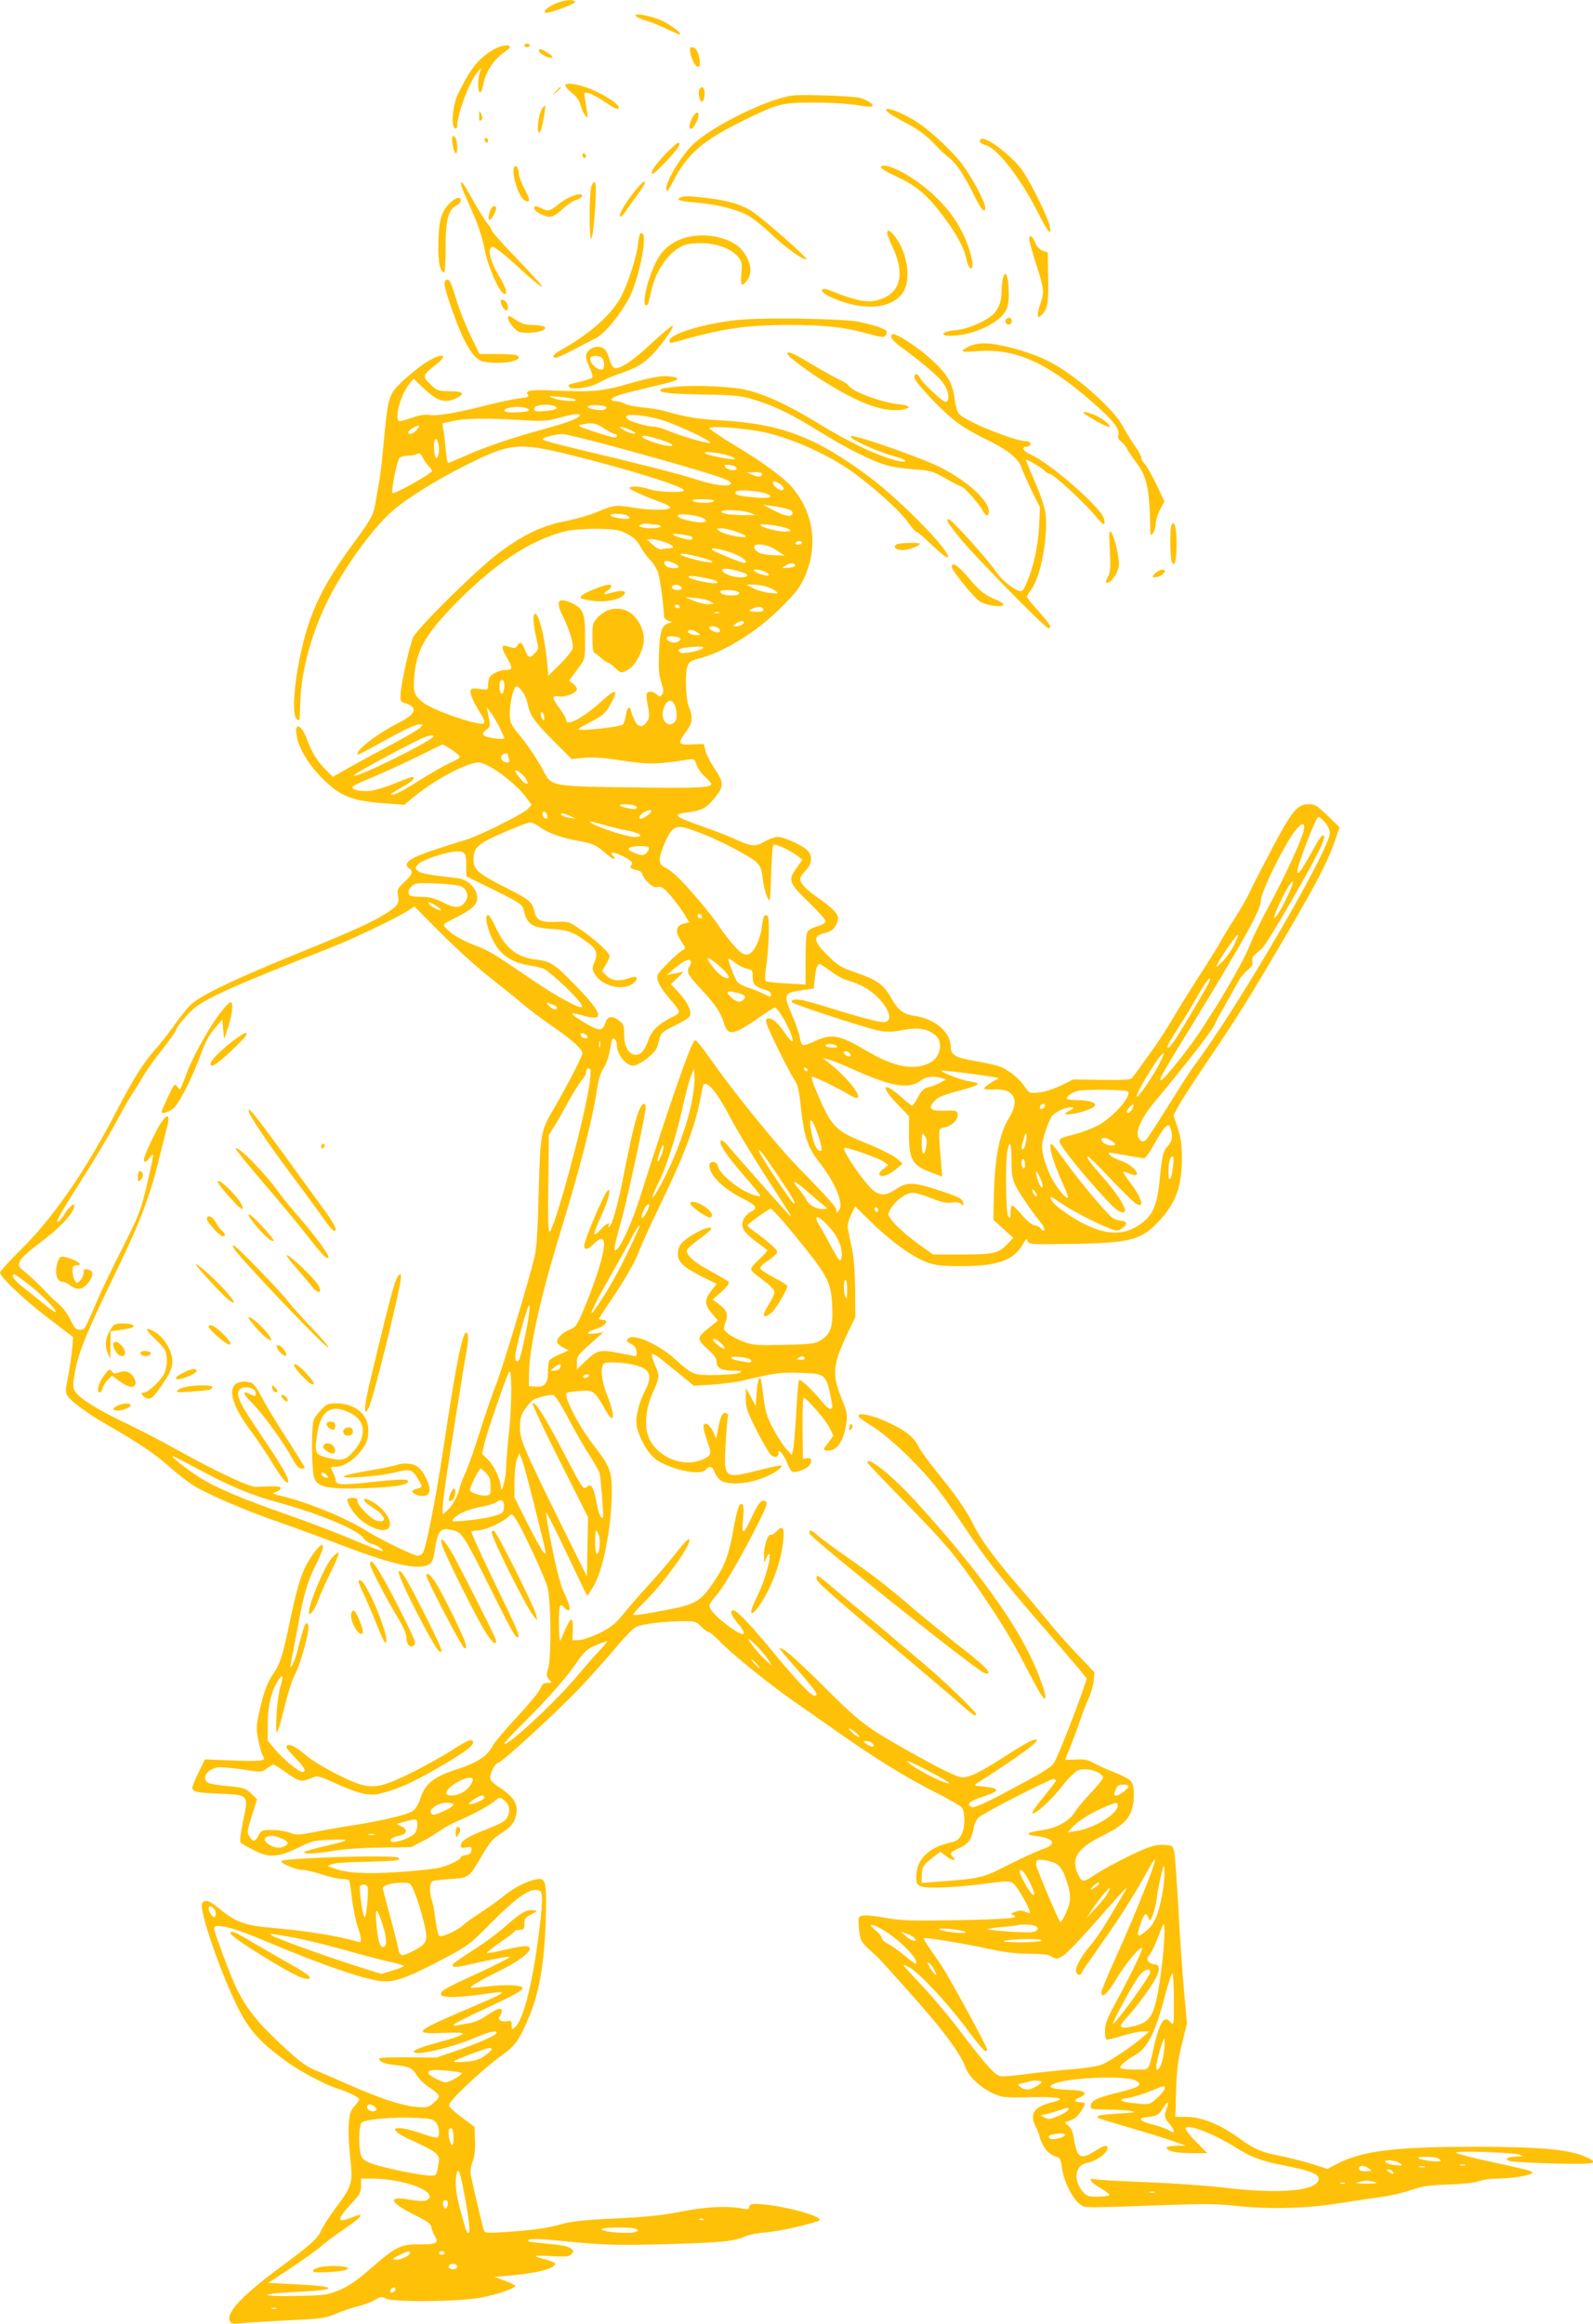 <?xml version="1.0" standalone="no"?>
<!DOCTYPE svg PUBLIC "-//W3C//DTD SVG 20010904//EN"
 "http://www.w3.org/TR/2001/REC-SVG-20010904/DTD/svg10.dtd">
<svg version="1.0" xmlns="http://www.w3.org/2000/svg"
 width="878pt" height="1280pt" viewBox="0 0 878 1280"
 preserveAspectRatio="xMidYMid meet">
<g transform="translate(0,1280) scale(0.1,-0.1)"
fill="#ffc107" stroke="none">
<path d="M3088 12790 c-57 -17 -111 -60 -75 -60 27 0 151 47 155 58 4 14 -38
15 -80 2z"/>
<path d="M3504 12712 c4 -6 26 -16 49 -23 23 -6 74 -26 114 -45 40 -19 76 -34
79 -34 19 0 -38 46 -89 72 -61 30 -166 51 -153 30z"/>
<path d="M2890 12550 c0 -5 7 -10 15 -10 8 0 15 5 15 10 0 6 -7 10 -15 10 -8
0 -15 -4 -15 -10z"/>
<path d="M2709 12521 c-80 -53 -116 -100 -185 -239 -29 -60 -40 -181 -16 -189
6 -3 12 3 12 13 0 65 66 242 110 294 l21 25 -8 -30 c-11 -43 -10 -99 2 -103 6
-2 13 14 17 36 12 73 60 147 121 187 15 9 27 21 27 26 0 19 -59 7 -101 -20z"/>
<path d="M3805 12508 c16 -76 62 -108 51 -36 -8 47 -21 68 -43 68 -11 0 -13
-8 -8 -32z"/>
<path d="M2970 12521 c0 -14 50 -43 68 -39 13 3 8 10 -18 26 -38 24 -50 27
-50 13z"/>
<path d="M3116 12332 c-3 -6 12 -24 34 -42 26 -20 43 -44 50 -68 5 -21 17 -46
25 -57 15 -19 16 -18 11 18 -4 20 -9 53 -12 73 -6 36 -6 37 22 30 16 -4 55
-25 86 -46 57 -40 78 -48 78 -31 0 16 -61 58 -130 90 -71 33 -153 50 -164 33z"/>
<path d="M3064 12298 l-19 -23 23 19 c21 18 27 26 19 26 -2 0 -12 -10 -23 -22z"/>
<path d="M3854 12305 c-8 -19 3 -65 15 -65 10 0 18 38 13 63 -4 21 -21 22 -28
2z"/>
<path d="M4370 12274 c-135 -16 -439 -165 -549 -268 -66 -62 -155 -211 -149
-249 3 -17 10 -9 35 38 82 159 164 230 398 345 182 89 204 95 385 95 90 0 188
-6 233 -14 42 -8 81 -11 85 -7 10 10 -25 34 -68 47 -37 10 -310 20 -370 13z"/>
<path d="M2992 12208 c-26 -32 -40 -159 -14 -134 7 7 32 138 27 144 -1 1 -7
-3 -13 -10z"/>
<path d="M4890 12185 c7 -8 53 -36 103 -62 79 -42 116 -71 187 -147 8 -9 30
-28 48 -43 43 -33 83 -93 138 -203 42 -86 64 -111 64 -73 0 36 -92 200 -147
264 -68 77 -150 152 -216 198 -89 61 -210 106 -177 66z"/>
<path d="M2641 12161 c-1 -27 2 -32 11 -23 8 8 8 17 0 34 -10 22 -11 21 -11
-11z"/>
<path d="M3815 12150 c-17 -33 -20 -60 -5 -60 11 0 40 53 40 75 0 25 -18 17
-35 -15z"/>
<path d="M2494 12008 c9 -57 26 -73 26 -26 0 43 -8 68 -22 68 -7 0 -8 -16 -4
-42z"/>
<path d="M2670 12031 c0 -6 5 -13 10 -16 6 -3 10 1 10 9 0 9 -4 16 -10 16 -5
0 -10 -4 -10 -9z"/>
<path d="M5406 12033 c-13 -13 -5 -22 29 -33 67 -22 194 -188 289 -377 50
-101 73 -128 63 -72 -9 47 -99 231 -148 304 -56 83 -210 201 -233 178z"/>
<path d="M3673 11957 c-63 -65 -89 -104 -78 -115 6 -7 126 116 145 150 6 9 6
19 1 22 -4 3 -35 -23 -68 -57z"/>
<path d="M3210 11946 c0 -9 5 -16 10 -16 6 0 10 4 10 9 0 6 -4 13 -10 16 -5 3
-10 -1 -10 -9z"/>
<path d="M2837 11883 c-25 -24 22 -176 58 -189 29 -11 28 4 -4 65 -17 33 -31
70 -31 83 0 27 -14 51 -23 41z"/>
<path d="M4855 11881 c-4 -7 31 -28 89 -55 109 -51 168 -101 257 -220 70 -92
118 -182 127 -239 4 -22 14 -43 21 -45 25 -8 5 92 -37 181 -47 101 -119 189
-220 269 -101 81 -220 135 -237 109z"/>
<path d="M2544 11773 c4 -14 30 -75 57 -135 34 -74 56 -142 70 -211 20 -101
79 -235 107 -245 23 -7 12 32 -29 100 -49 80 -65 158 -33 158 11 0 68 -45 128
-100 112 -104 176 -152 126 -94 -14 16 -78 84 -142 151 -65 67 -118 128 -118
134 0 6 -11 24 -25 40 -13 16 -49 74 -80 129 -57 102 -72 120 -61 73z"/>
<path d="M3260 11776 c-13 -34 -14 -304 -1 -290 14 13 33 296 21 308 -6 6 -13
-1 -20 -18z"/>
<path d="M3495 11743 c-53 -66 -88 -130 -77 -137 4 -2 19 12 32 32 13 20 36
53 51 72 45 61 62 90 50 90 -6 0 -31 -26 -56 -57z"/>
<path d="M3142 11715 c-18 -8 -50 -28 -70 -45 -42 -34 -52 -36 -92 -15 -29 15
-45 9 -31 -13 3 -6 24 -18 44 -27 43 -18 57 -13 117 42 22 19 51 38 66 42 32
8 45 31 17 31 -10 -1 -33 -7 -51 -15z"/>
<path d="M3753 11713 c-32 -12 -6 -22 75 -28 108 -8 224 -35 288 -68 27 -14
86 -60 131 -103 75 -73 187 -153 198 -142 7 7 -235 221 -296 261 -61 41 -135
63 -259 77 -92 11 -118 11 -137 3z"/>
<path d="M2475 11677 c-44 -44 -58 -100 -59 -227 -1 -99 10 -150 33 -150 4 0
7 60 7 133 -1 150 15 215 59 235 28 13 34 42 9 42 -9 0 -31 -15 -49 -33z"/>
<path d="M2712 11658 c-15 -18 -26 -68 -15 -68 15 0 46 61 36 71 -6 6 -14 5
-21 -3z"/>
<path d="M4890 11516 c0 -8 14 -44 31 -80 61 -131 47 -229 -41 -273 -74 -38
-139 -30 -307 38 -18 7 -36 10 -40 5 -15 -14 39 -46 123 -72 143 -45 270 -23
321 55 46 68 25 217 -42 305 -29 38 -45 46 -45 22z"/>
<path d="M3526 11508 c-3 -7 -8 -35 -11 -63 -9 -67 -51 -197 -87 -270 -49
-100 -169 -209 -330 -299 -47 -26 -62 -46 -34 -46 8 0 49 18 92 41 44 23 100
52 127 66 48 24 123 113 180 213 53 92 107 346 78 364 -6 4 -13 1 -15 -6z"/>
<path d="M3799 11496 c-73 -15 -133 -55 -168 -112 -55 -86 -102 -277 -66 -266
6 2 15 32 22 68 25 134 120 256 210 270 112 17 226 -14 273 -73 19 -24 21 -36
16 -90 -5 -65 0 -75 26 -45 38 43 30 111 -22 174 -53 64 -183 97 -291 74z"/>
<path d="M5675 11468 c4 -18 22 -81 41 -139 38 -119 40 -139 19 -199 -8 -23
-15 -51 -15 -62 0 -17 2 -19 16 -7 37 31 44 64 41 208 l-2 141 -28 9 c-18 7
-33 23 -42 46 -19 45 -39 47 -30 3z"/>
<path d="M5526 11259 c-3 -17 -6 -49 -6 -70 0 -47 -15 -87 -43 -118 -30 -32
-131 -79 -186 -86 -72 -9 -91 -15 -91 -25 0 -17 94 -11 161 10 81 25 153 70
179 112 15 24 20 51 20 98 0 101 -20 147 -34 79z"/>
<path d="M2450 11236 c0 -31 62 -211 105 -301 18 -38 47 -83 64 -100 27 -25
41 -30 100 -33 93 -6 176 22 125 42 -9 3 -57 6 -108 6 l-93 0 -48 98 c-26 53
-58 133 -72 177 -38 122 -44 135 -59 135 -8 0 -14 -10 -14 -24z"/>
<path d="M2760 11139 c0 -17 20 -49 30 -49 14 0 12 34 -2 48 -15 15 -28 15
-28 1z"/>
<path d="M2800 11045 c0 -8 13 -29 28 -46 25 -28 34 -32 83 -32 62 0 111 19
88 34 -8 5 -37 9 -64 9 -37 0 -60 7 -87 25 -43 29 -48 30 -48 10z"/>
<path d="M4095 11040 c-185 -14 -405 -77 -405 -116 0 -12 6 -15 23 -10 263 76
395 96 639 96 195 0 301 -12 427 -47 78 -21 95 -23 102 -12 5 8 7 19 6 24 -4
14 -92 42 -169 55 -87 14 -477 21 -623 10z"/>
<path d="M5544 11039 c-10 -17 13 -36 27 -22 12 12 4 33 -11 33 -5 0 -12 -5
-16 -11z"/>
<path d="M3593 10911 c-106 -100 -180 -148 -208 -138 -8 4 -19 24 -25 46 -6
22 -17 47 -26 56 -34 33 -104 7 -104 -40 0 -10 10 -38 21 -63 12 -25 18 -47
13 -52 -5 -5 -31 -14 -59 -21 -27 -6 -56 -13 -63 -15 -7 -2 -10 -9 -6 -15 12
-20 119 -4 167 24 23 14 72 35 107 47 95 32 137 56 186 107 53 56 120 151 112
159 -4 3 -55 -40 -115 -95z m-275 -83 c14 -14 16 -54 3 -62 -23 -14 -80 42
-66 64 9 14 49 12 63 -2z"/>
<path d="M4912 10943 c2 -10 25 -34 52 -53 96 -69 200 -156 227 -190 32 -39
45 -87 30 -109 -8 -12 -22 -3 -73 44 -35 32 -69 68 -76 81 -15 29 -32 31 -32
5 0 -25 152 -186 234 -247 33 -26 106 -68 161 -94 118 -57 179 -106 196 -158
7 -20 32 -77 56 -127 l45 -90 -5 -105 c-6 -109 -30 -222 -68 -309 -19 -44 -25
-51 -43 -45 -35 11 -94 59 -121 98 -48 71 -250 296 -266 296 -18 0 -8 -17 58
-100 77 -96 473 -500 491 -500 23 0 11 20 -53 92 -36 39 -65 76 -65 81 0 4 11
23 24 40 54 72 96 306 77 427 -6 34 -32 112 -60 173 -27 62 -48 113 -47 115 5
4 94 -48 106 -63 7 -8 18 -15 25 -15 21 0 201 -167 263 -244 34 -43 47 -44 36
-2 -15 60 -294 304 -403 352 -43 19 -55 44 -21 44 11 0 20 7 20 15 0 9 -10 15
-26 15 -61 0 -324 106 -366 148 -12 11 -21 44 -27 89 -11 86 -41 135 -136 220
-67 60 -178 133 -203 133 -7 0 -12 -8 -10 -17z"/>
<path d="M5353 10897 c-18 -7 -38 -18 -45 -25 -10 -10 5 -12 82 -6 205 14 371
-58 617 -269 123 -106 166 -158 157 -193 -4 -15 1 -26 14 -35 10 -8 25 -25 32
-39 7 -14 31 -48 52 -77 60 -79 74 -144 78 -368 1 -37 2 -39 15 -21 8 11 15
34 15 51 0 18 11 53 24 78 l24 45 -47 99 c-27 54 -55 104 -65 112 -9 7 -16 21
-16 30 0 9 -16 39 -36 66 -19 28 -49 76 -66 108 -54 100 -264 284 -408 357
-71 35 -164 67 -252 85 -81 18 -131 18 -175 2z"/>
<path d="M4340 10851 c0 -15 126 -107 235 -173 179 -108 307 -151 399 -134 54
10 43 23 -26 30 -96 11 -252 70 -271 102 -4 8 -23 20 -41 28 -19 8 -88 46
-154 85 -117 70 -142 80 -142 62z"/>
<path d="M2339 10798 c-35 -24 -92 -70 -126 -103 -72 -71 -74 -78 -99 -340 -8
-93 -20 -190 -25 -215 -5 -25 -13 -70 -18 -101 -11 -71 -27 -102 -110 -214
-201 -271 -271 -428 -321 -714 -24 -139 -26 -253 -5 -271 18 -15 17 -19 20 95
5 168 64 385 154 562 86 172 230 373 340 476 76 71 247 179 423 267 241 120
287 124 569 55 327 -81 629 -175 629 -196 0 -15 -144 -10 -190 6 -47 17 -110
20 -110 6 0 -8 86 -47 184 -82 21 -8 39 -18 40 -24 2 -17 -111 -17 -204 -1
-95 16 -107 15 -206 -27 -33 -14 -107 -35 -165 -47 -133 -26 -233 -74 -369
-175 -122 -91 -447 -412 -473 -466 -19 -42 -64 -241 -69 -309 -3 -43 -2 -45
32 -56 66 -22 51 -58 -44 -106 -117 -59 -242 -155 -224 -174 2 -2 44 19 94 47
142 80 222 119 246 119 22 0 22 0 3 -19 -11 -11 -87 -55 -170 -99 -82 -44
-186 -100 -230 -125 l-80 -46 -38 37 c-44 43 -80 99 -102 162 -30 85 -72 108
-61 34 9 -70 63 -161 141 -240 100 -101 163 -126 356 -140 l97 -7 61 50 c115
93 287 183 349 183 51 0 206 -114 263 -194 l29 -39 -20 -22 c-26 -28 -265
-147 -340 -170 -253 -78 -316 -103 -327 -132 -4 -9 1 -19 10 -25 27 -15 20
-36 -25 -77 -36 -34 -40 -42 -35 -70 9 -43 1 -57 -48 -91 -74 -51 -189 -104
-520 -238 -336 -137 -518 -224 -573 -276 -19 -17 -59 -66 -89 -110 -31 -43
-78 -104 -106 -135 -70 -79 -121 -161 -220 -351 -167 -321 -342 -574 -514
-745 -68 -67 -123 -128 -123 -134 0 -25 138 -155 269 -254 l134 -102 -6 -71
c-4 -39 -14 -107 -23 -152 -14 -70 -14 -83 -2 -101 24 -34 108 -95 218 -159
178 -102 264 -161 346 -233 43 -39 104 -85 134 -104 78 -47 284 -136 458 -196
81 -28 240 -86 354 -130 291 -111 432 -141 485 -104 14 10 23 30 27 62 18 126
33 143 105 123 49 -13 59 -29 214 -340 108 -218 132 -259 143 -247 9 9 -4 39
-142 324 -67 138 -119 254 -116 257 3 3 19 6 36 6 36 0 131 42 164 72 22 21
22 21 37 2 35 -44 174 -343 185 -397 17 -84 18 -381 2 -435 -12 -39 -11 -46 4
-63 16 -18 16 -19 -9 -19 -21 0 -30 -7 -40 -33 -8 -18 -66 -89 -130 -157 -64
-69 -123 -139 -131 -155 -27 -56 -84 -94 -196 -130 -132 -43 -176 -78 -205
-166 -9 -27 -27 -56 -39 -64 -30 -20 -156 -51 -311 -76 -71 -11 -175 -29 -231
-40 -92 -18 -103 -18 -137 -4 -20 8 -63 15 -96 15 -57 0 -61 -2 -76 -30 -19
-36 -30 -38 -50 -6 -15 22 -14 30 13 114 l29 91 -33 32 c-30 29 -40 32 -130
41 -54 5 -104 13 -111 20 -31 25 -4 69 51 82 16 4 78 -1 138 -10 109 -17 110
-17 138 5 16 11 33 21 37 21 4 0 37 -20 72 -45 71 -50 82 -52 135 -30 36 15
39 15 125 -24 139 -62 192 -75 254 -61 96 23 178 59 326 145 147 85 199 124
187 144 -9 14 -29 5 -111 -47 -99 -63 -258 -146 -340 -178 -104 -39 -151 -32
-302 45 -67 34 -140 79 -164 100 -55 47 -86 64 -106 57 -12 -5 -3 -20 41 -65
57 -60 68 -81 42 -81 -21 0 -108 72 -152 126 l-39 47 0 91 c1 97 19 176 55
235 29 46 35 34 15 -31 -19 -63 -32 -273 -16 -247 6 9 24 74 41 144 17 69 41
146 55 170 25 43 75 216 75 261 0 13 -4 24 -10 24 -9 0 -23 -42 -54 -164 -15
-58 -45 -110 -33 -56 3 14 20 101 37 193 34 187 54 256 106 358 57 115 38 136
-31 33 -48 -70 -74 -148 -115 -344 -42 -201 -56 -245 -95 -301 -35 -51 -56
-113 -81 -231 -12 -59 -12 -77 1 -139 8 -39 20 -77 26 -85 19 -23 -14 -27
-173 -21 l-149 6 -35 -72 c-19 -39 -34 -77 -34 -84 0 -22 24 -28 147 -33 165
-7 163 -4 133 -150 -14 -67 -20 -114 -14 -120 5 -5 35 -22 68 -39 85 -45 138
-43 247 10 78 39 91 42 184 45 115 5 107 -3 -35 -35 -52 -12 -102 -26 -110
-31 -24 -15 62 -12 165 6 54 9 157 16 255 17 l165 2 64 33 c35 18 79 45 99 60
19 14 62 38 96 52 79 33 178 86 206 112 20 18 23 19 45 4 31 -21 40 -57 23
-93 -10 -23 -33 -36 -116 -69 -110 -43 -142 -64 -142 -90 0 -13 6 -15 31 -10
27 5 30 3 27 -17 -2 -16 -11 -23 -30 -25 -16 -2 -28 -7 -28 -12 0 -13 -56 -41
-115 -57 -27 -7 -132 -19 -232 -25 -186 -12 -287 -5 -359 23 l-29 11 25 10
c14 6 101 12 194 13 163 4 188 7 172 22 -17 18 -646 -1 -646 -19 0 -14 81 -48
116 -48 17 0 66 -11 108 -25 42 -14 92 -25 111 -25 18 0 36 -4 39 -8 3 -5 10
-51 16 -103 7 -52 20 -120 31 -151 24 -72 24 -91 2 -84 -101 31 -281 60 -466
76 -163 14 -210 32 -311 117 -43 36 -73 42 -83 17 -14 -38 94 -358 188 -552
67 -139 122 -202 271 -313 73 -54 222 -134 290 -154 53 -16 118 -48 118 -58 0
-6 -12 -23 -26 -38 -22 -23 -27 -40 -32 -100 -3 -40 1 -122 8 -184 16 -138 11
-155 -77 -273 -36 -48 -73 -105 -83 -128 -20 -46 -54 -76 -227 -204 -204 -151
-293 -244 -278 -291 7 -20 11 -21 83 -15 42 4 158 11 258 16 164 7 188 11 245
35 35 15 91 34 124 42 33 8 75 24 93 35 30 18 36 19 59 7 39 -21 398 -18 522
5 89 16 191 51 191 65 0 4 -26 16 -57 28 l-58 21 70 6 c165 14 265 40 265 68
0 4 -19 12 -42 19 -91 24 -90 27 12 22 92 -5 107 -4 120 12 13 15 12 19 -4 30
-17 13 -49 19 -180 31 -52 5 -65 9 -51 16 11 7 57 6 133 -1 289 -29 333 -30
641 -22 302 9 356 15 426 45 17 8 66 16 110 20 65 5 213 37 285 62 57 20 -214
93 -347 94 -24 0 -33 -5 -33 -16 0 -14 -8 -15 -52 -7 -85 13 -194 7 -333 -21
-96 -19 -189 -28 -355 -36 -170 -8 -241 -16 -291 -30 -77 -23 -171 -36 -320
-45 -92 -6 -107 -5 -112 9 -6 16 -58 234 -72 304 -4 20 -1 48 10 75 11 29 15
66 13 117 l-3 75 -65 48 c-36 27 -69 56 -74 64 -7 13 15 39 100 121 60 57 143
128 185 157 82 59 101 85 163 236 48 118 76 283 83 495 7 206 2 244 -32 244
-46 0 -136 -42 -194 -90 -32 -26 -91 -69 -132 -95 -41 -26 -85 -58 -99 -71
-32 -30 -120 -68 -130 -57 -5 4 -14 46 -20 91 -6 46 -15 95 -21 109 -13 35
-11 90 3 100 7 4 52 10 101 13 103 7 102 7 172 127 33 58 62 95 85 110 69 43
90 65 101 102 21 70 -4 112 -101 174 -19 13 -36 30 -38 39 -5 24 27 88 44 88
18 0 328 284 453 416 57 60 143 157 192 215 48 58 100 111 115 118 36 16 151
30 250 31 76 0 82 -1 109 -30 16 -16 34 -30 41 -30 7 0 34 -23 61 -51 57 -61
265 -230 395 -321 51 -36 165 -115 253 -177 211 -149 382 -254 541 -334 71
-36 137 -73 145 -83 9 -10 14 -38 14 -73 -1 -66 -24 -108 -64 -117 -133 -28
-201 -94 -201 -194 0 -35 4 -42 28 -51 33 -13 197 -6 365 17 107 14 120 14
141 0 22 -14 101 -154 92 -163 -2 -2 -14 1 -27 7 -18 8 -32 8 -54 -1 -27 -10
-28 -12 -11 -18 43 -16 -35 -23 -314 -28 -234 -4 -302 -2 -378 11 -107 19
-148 20 -157 5 -4 -5 -4 -38 0 -72 8 -63 8 -63 95 -141 26 -23 236 -259 310
-347 94 -112 164 -215 180 -263 16 -51 79 -112 149 -145 54 -25 61 -26 214
-23 160 3 200 -7 115 -28 -100 -25 -125 -63 -90 -133 12 -24 22 -50 22 -57 0
-7 10 -29 21 -50 20 -35 39 -50 80 -63 11 -4 18 -22 22 -59 9 -71 60 -174 100
-200 35 -21 -11 -21 562 -1 116 4 216 2 283 -6 180 -21 396 -17 577 12 88 14
196 30 240 36 44 5 116 22 160 37 66 22 102 28 210 31 78 3 145 10 168 19 20
8 65 14 100 14 74 0 177 16 190 29 11 11 -3 15 -238 66 -93 20 -174 41 -180
47 -12 13 305 3 350 -11 28 -9 27 -9 -17 -10 -51 -1 -71 -15 -35 -25 12 -4
120 -10 240 -13 233 -6 260 -1 175 37 -94 41 -249 55 -618 55 -434 0 -612 -23
-749 -93 l-55 -29 -90 29 c-50 15 -129 35 -176 44 -91 17 -139 37 -210 89
-120 87 -215 125 -313 125 l-49 0 4 148 c4 116 11 170 33 257 l27 110 -16 175
c-9 96 -23 300 -31 454 -9 153 -19 295 -23 315 -8 35 -10 36 -55 39 -58 4
-115 -18 -302 -117 -27 -15 -68 -39 -90 -54 -48 -33 -61 -34 -76 -6 -52 98
-20 154 131 229 91 45 129 76 151 124 23 50 25 143 4 173 -8 12 -48 33 -87 48
-40 15 -92 39 -116 52 -36 20 -54 24 -103 21 -32 -1 -59 -2 -59 -2 0 1 13 32
28 70 16 38 39 101 52 139 13 39 34 95 48 125 14 30 27 76 30 102 l4 47 -94
98 c-51 54 -123 134 -158 178 -36 44 -109 132 -164 195 -133 154 -211 260
-251 342 -39 79 -96 161 -206 296 -43 53 -88 115 -99 138 -24 52 -82 94 -192
141 -80 33 -143 43 -136 21 2 -6 35 -30 73 -53 85 -52 228 -185 331 -307 42
-50 122 -162 178 -247 109 -165 198 -279 441 -560 82 -95 169 -197 193 -225
l42 -52 -20 -60 c-46 -132 -144 -381 -161 -404 -19 -28 -58 -52 -283 -171 -96
-51 -156 -77 -168 -73 -37 11 -17 33 50 54 106 35 109 49 15 59 -58 6 -58 6
-33 22 220 140 343 230 323 236 -16 6 -59 -17 -186 -99 -125 -80 -181 -107
-220 -108 -32 0 -116 41 -322 157 -212 120 -252 151 -447 346 -95 95 -191 183
-212 196 -46 26 -46 25 54 -89 123 -141 136 -160 107 -160 -18 0 -107 95 -222
235 -114 140 -204 235 -222 235 -23 0 -14 -27 22 -70 63 -75 37 -82 -54 -14
-65 49 -101 88 -101 110 0 8 16 32 36 54 41 45 135 207 227 388 51 101 59 124
47 132 -22 14 -39 -6 -77 -87 -46 -100 -57 -102 -48 -10 5 49 3 77 -3 81 -18
11 -29 -22 -52 -149 -23 -130 -46 -191 -108 -282 -72 -105 -99 -121 -263 -152
-139 -26 -179 -31 -179 -23 0 4 27 34 61 67 100 98 249 301 249 340 0 18 -24
-5 -77 -73 -33 -42 -100 -120 -148 -172 -48 -52 -111 -125 -140 -161 -44 -54
-67 -72 -130 -104 -43 -21 -94 -38 -114 -39 l-36 -1 2 57 c3 88 -13 75 -65
-52 -8 -19 -11 -1 -11 83 -1 105 4 122 29 92 7 -8 16 -15 21 -15 16 0 9 32
-21 94 -20 42 -41 121 -68 254 -21 105 -35 192 -32 192 3 0 55 -103 115 -230
60 -126 110 -230 111 -230 1 0 16 21 32 48 55 84 102 325 104 525 1 108 -12
144 -95 249 -84 107 -172 276 -154 295 4 4 37 9 72 11 57 4 66 2 87 -20 13
-14 35 -48 50 -76 55 -102 62 -46 12 79 -30 74 -37 155 -14 169 17 12 127 4
180 -12 75 -22 86 -57 46 -137 -40 -77 -57 -160 -45 -206 22 -79 70 -155 116
-182 94 -55 236 -81 263 -48 18 22 38 18 45 -7 4 -13 17 -33 28 -45 29 -33
136 -32 231 2 62 22 123 61 112 73 -3 2 -62 -10 -131 -28 -147 -38 -168 -35
-178 25 -5 29 7 230 16 279 1 5 -5 11 -15 13 -17 4 -30 -25 -43 -102 l-8 -40
-13 31 c-16 38 -41 61 -54 48 -7 -7 -1 -36 15 -83 24 -69 25 -75 9 -92 -9 -10
-40 -23 -68 -30 -103 -23 -225 41 -262 136 -24 65 -15 161 25 247 37 80 37 91
10 152 -11 26 -19 52 -17 58 2 6 30 -10 61 -36 31 -25 83 -67 114 -92 l57 -47
101 6 c55 4 127 13 160 20 186 45 212 48 321 45 148 -4 148 -4 179 -166 9 -44
-14 -43 -52 4 -52 65 -123 132 -129 122 -4 -6 -11 -87 -16 -182 -5 -94 -13
-184 -17 -201 l-7 -30 -30 33 c-17 18 -49 68 -72 111 -35 65 -44 95 -53 168
-6 48 -13 94 -15 102 -9 28 -19 -2 -24 -72 l-5 -72 -27 50 -27 50 -1 -57 c0
-50 7 -71 59 -175 33 -65 69 -127 80 -137 21 -19 41 -14 41 11 0 27 26 -3 50
-58 21 -49 23 -51 53 -45 44 9 77 33 77 57 0 15 -5 19 -22 17 l-23 -3 -2 168
c-1 92 2 167 7 167 16 0 122 -123 143 -166 l20 -43 -26 -35 c-34 -43 -34 -46
1 -46 48 0 85 60 97 156 6 41 2 62 -26 129 -55 138 -51 186 34 365 l41 85 -1
150 c-1 98 -7 178 -18 230 -10 44 -19 93 -22 108 -4 18 3 45 17 75 l23 47 87
-85 c106 -105 228 -193 306 -222 49 -18 81 -22 194 -22 193 -1 288 32 336 118
18 32 23 36 28 20 6 -18 17 -19 223 -16 340 4 401 20 499 124 92 97 128 192
128 343 0 77 -5 117 -23 171 l-23 71 23 44 c12 24 86 139 164 254 166 245 226
340 428 685 170 289 233 411 273 524 l27 79 -65 63 c-59 57 -70 64 -106 64
-67 0 -97 -41 -246 -330 -7 -14 -23 -43 -34 -65 -12 -22 -33 -65 -47 -95 -14
-30 -52 -95 -84 -145 -32 -49 -66 -106 -76 -125 -10 -19 -61 -102 -115 -185
-53 -82 -122 -193 -152 -245 -31 -52 -80 -128 -110 -168 -29 -40 -63 -88 -75
-105 -13 -18 -28 -38 -34 -45 -8 -10 -48 -12 -167 -10 l-157 2 -69 -34 c-43
-20 -90 -35 -122 -38 -52 -4 -52 -4 -79 36 -15 23 -50 57 -78 76 -50 34 -69
40 -217 66 -84 15 -110 32 -110 71 0 84 -85 157 -203 174 -60 9 -87 31 -126
99 -40 72 -78 99 -192 138 -84 29 -101 39 -156 94 -81 80 -85 108 -17 125 37
10 49 18 62 46 15 31 15 37 1 61 -8 15 -46 48 -84 75 -79 53 -115 90 -115 116
0 9 14 30 30 46 37 36 40 82 8 113 -32 29 -127 72 -162 72 -16 0 -49 -12 -73
-26 -51 -29 -70 -28 -166 16 -34 15 -107 44 -162 63 -171 60 -184 71 -97 82
75 10 99 21 134 61 70 79 72 98 18 178 -22 32 -45 76 -51 98 l-10 40 -52 -2
c-92 -4 -96 1 -45 71 35 48 38 76 15 134 -18 45 -23 189 -7 229 7 18 21 28 52
36 142 35 316 140 454 275 82 80 109 114 134 167 80 170 58 354 -58 496 -47
58 -162 143 -326 241 -75 45 -136 87 -136 93 0 13 157 3 277 -18 139 -24 347
-112 488 -207 113 -77 280 -225 324 -287 23 -33 47 -60 53 -60 5 0 43 -31 82
-70 40 -38 78 -70 85 -70 51 0 -245 307 -429 444 -295 220 -488 293 -825 311
-118 7 -187 18 -295 49 -30 9 -89 19 -130 22 -41 4 -85 13 -97 20 -12 8 -34
14 -48 14 -14 0 -25 4 -25 8 0 15 44 30 182 62 170 40 184 45 181 56 -2 5 -27
10 -57 12 -40 2 -92 -8 -202 -39 -160 -46 -202 -50 -449 -39 -104 4 -134 -2
-115 -25 8 -9 -2 -14 -46 -19 -31 -3 -118 -22 -193 -41 -166 -42 -266 -58
-308 -50 -20 3 -53 -2 -89 -15 -32 -11 -64 -20 -71 -20 -34 0 3 145 52 204
l24 30 60 -57 c73 -67 112 -79 172 -52 56 26 44 40 -34 40 -62 1 -69 3 -102
35 -50 48 -49 52 33 116 74 58 18 60 -69 2z m831 -199 c25 -14 -70 -9 -115 6
-40 14 -39 14 30 9 39 -3 77 -10 85 -15z m-116 -35 c30 -12 16 -21 -41 -27
-63 -7 -75 -3 -66 18 5 15 76 21 107 9z m289 -9 c-3 -14 -29 -18 -69 -10 -54
10 -40 26 19 23 28 -2 51 -7 50 -13z m-439 -4 c25 -10 11 -18 -34 -21 -56 -4
-90 -1 -90 9 0 18 87 27 124 12z m291 -41 c-10 -17 -72 -39 -220 -80 -170 -47
-317 -98 -420 -145 -43 -19 -81 -35 -85 -35 -4 0 -10 33 -13 73 -4 39 -9 88
-13 109 l-6 36 58 13 c70 15 188 17 374 5 121 -7 143 -6 210 12 84 23 124 27
115 12z m427 -16 c85 -20 328 -134 288 -134 -26 0 -159 39 -221 65 -32 14 -71
25 -87 25 -30 0 -118 24 -141 39 -7 5 -11 14 -7 19 8 13 85 6 168 -14z m-292
-54 c25 -16 51 -30 58 -30 6 0 12 -4 12 -10 0 -16 -21 -12 -126 22 -88 29 -96
33 -69 39 57 13 80 9 125 -21z m-1035 -10 c-19 -21 -45 -27 -45 -10 0 10 52
41 59 34 2 -2 -4 -13 -14 -24z m1180 1 c27 -13 33 -20 20 -20 -11 0 -36 8 -55
19 -45 25 -17 25 35 1z m4 -117 c476 -132 567 -162 547 -181 -15 -16 -92 -5
-186 25 -93 31 -315 87 -672 172 -98 23 -178 45 -178 50 0 10 65 28 109 29 19
1 190 -42 380 -95z m155 66 c78 -24 97 -43 34 -34 -44 7 -128 38 -128 48 0 11
27 6 94 -14z m-1218 -24 c8 -31 2 -76 -11 -79 -5 -1 -11 22 -13 51 -3 54 12
73 24 28z m-52 -125 c9 -8 16 -19 16 -26 0 -13 -208 -130 -217 -121 -9 8 24
176 38 192 6 8 28 14 48 14 20 0 43 5 51 10 11 7 19 2 32 -24 9 -18 24 -38 32
-45z m1618 68 c52 -11 88 -29 57 -29 -28 0 -134 22 -149 31 -22 12 27 12 92
-2z m62 -65 c9 -3 16 -10 16 -15 0 -15 -47 -10 -60 6 -10 12 -9 15 8 15 11 0
27 -3 36 -6z m156 -43 c0 -19 -19 -21 -52 -7 l-33 14 43 1 c23 1 42 -3 42 -8z
m98 -57 c25 -17 29 -34 8 -34 -16 0 -46 26 -46 41 0 13 13 11 38 -7z m-73 -54
c49 -19 10 -28 -77 -19 -83 8 -102 14 -92 31 8 13 125 5 169 -12z m-290 -40
c-8 -13 -95 -13 -115 0 -10 7 5 10 53 10 43 0 66 -4 62 -10z m398 -42 c28 -7
37 -14 35 -26 -5 -23 -39 -17 -108 19 l-55 29 45 -6 c25 -3 62 -10 83 -16z
m-198 -23 c39 -14 38 -14 -52 -12 -58 1 -97 7 -105 15 -17 17 104 15 157 -3z
m-687 -11 c12 -4 22 -11 22 -17 0 -12 -90 -1 -104 13 -11 11 44 14 82 4z m417
-14 c45 -17 30 -33 -24 -26 -66 9 -112 26 -105 38 7 11 88 3 129 -12z m-247
-40 c12 0 22 -4 22 -10 0 -11 -79 -14 -106 -3 -16 6 -16 7 2 14 10 5 28 6 39
4 11 -3 30 -5 43 -5z m726 -23 c20 -11 19 -12 -12 -15 -36 -4 -142 24 -142 37
0 11 129 -8 154 -22z m-889 -27 c37 -19 57 -38 75 -71 14 -25 39 -60 56 -76
16 -17 36 -50 43 -74 10 -35 30 -182 31 -237 0 -7 10 -16 22 -21 l23 -8 -23
-7 c-35 -12 -45 -44 -50 -162 -3 -88 -1 -123 13 -163 13 -41 14 -55 4 -67 -10
-13 -14 -13 -29 1 -19 17 -46 20 -55 5 -3 -5 -1 -37 6 -70 10 -52 9 -63 -5
-85 -23 -35 -51 -32 -69 8 -8 17 -17 41 -19 51 -5 33 -23 19 -29 -24 -3 -22
-10 -45 -16 -51 -10 -10 -156 -29 -223 -29 -33 1 -31 3 43 42 67 35 83 48 108
92 52 92 38 99 -47 22 -104 -94 -194 -141 -194 -100 0 8 -16 36 -35 61 -43 57
-45 75 -7 67 35 -7 102 19 102 40 0 8 -10 22 -22 30 l-22 16 22 30 c12 16 32
44 45 61 20 28 22 42 22 148 0 137 -10 161 -81 192 -70 31 -83 6 -40 -79 34
-69 59 -150 52 -175 -3 -12 -34 -51 -70 -86 l-64 -63 -7 78 c-11 127 -45 264
-66 264 -13 0 -11 -57 6 -129 15 -63 15 -65 -6 -88 -30 -31 -37 -29 -55 17
-18 44 -28 49 -43 23 -8 -14 -14 -15 -45 -6 -31 10 -36 9 -36 -5 0 -10 11 -35
25 -57 32 -53 31 -65 -5 -65 -37 0 -85 -23 -94 -45 -3 -9 -6 -28 -6 -41 0 -24
-2 -25 -44 -19 -29 5 -46 3 -51 -5 -8 -14 10 -60 47 -119 39 -62 37 -74 -9
-65 -83 15 -250 77 -296 111 -55 41 -62 61 -53 154 12 133 58 217 195 362 231
243 446 387 644 432 37 8 107 13 172 12 97 -2 117 -5 160 -27z m612 8 c35 -13
51 -24 41 -26 -26 -5 -123 17 -144 33 -18 13 -17 14 13 15 18 0 58 -10 90 -22z
m-255 -24 c6 -4 6 -10 1 -15 -9 -9 -103 17 -103 28 0 7 88 -5 102 -13z m-149
-30 c51 -17 62 -34 23 -34 -13 0 -31 -3 -39 -6 -9 -3 -29 7 -49 25 l-33 30 26
1 c14 0 46 -7 72 -16z m757 -4 c0 -5 -9 -10 -21 -10 -11 0 -17 5 -14 10 3 6
13 10 21 10 8 0 14 -4 14 -10z m-140 -41 l45 -30 -67 3 c-47 3 -73 9 -87 22
-51 46 42 51 109 5z m-222 -24 c46 -21 69 -45 42 -45 -16 0 -164 61 -175 72
-17 18 75 -1 133 -27z m-210 -11 c80 -20 108 -39 42 -29 -48 7 -140 34 -140
41 0 8 31 4 98 -12z m-133 -36 c14 -6 25 -15 25 -20 0 -12 -54 -10 -68 4 -28
28 -3 37 43 16z m668 -13 c1 -5 -16 -11 -38 -13 -40 -2 -40 -2 -15 13 27 16
50 16 53 0z m-295 -36 c44 -14 40 -29 -8 -29 -44 0 -100 23 -100 41 0 12 49 6
108 -12z m146 -9 c7 -7 5 -10 -6 -10 -26 0 -78 22 -73 30 6 10 64 -5 79 -20z
m-310 -32 c22 -5 35 -13 30 -18 -11 -11 -143 15 -158 31 -12 12 58 5 128 -13z
m-166 -45 c2 -8 -6 -13 -22 -13 -26 0 -40 12 -29 24 11 11 46 2 51 -11z m462
7 c20 -5 45 -17 55 -26 19 -14 17 -15 -32 -10 -28 3 -69 14 -90 25 l-38 20 35
1 c19 0 51 -5 70 -10z m-163 -26 c32 -9 18 -24 -22 -24 -39 0 -65 8 -65 21 0
10 54 12 87 3z m-145 -56 l23 -13 -30 -3 c-16 -1 -52 7 -80 18 l-50 21 57 -5
c31 -2 67 -10 80 -18z m-167 -28 c3 -5 -1 -10 -9 -10 -9 0 -16 5 -16 10 0 6 4
10 9 10 6 0 13 -4 16 -10z m463 -17 c2 -9 -9 -13 -37 -13 -46 0 -52 6 -18 20
28 11 49 9 55 -7z m-245 -20 c-7 -2 -19 -2 -25 0 -7 3 -2 5 12 5 14 0 19 -2
13 -5z m137 -52 c0 -10 -24 -21 -48 -21 -13 0 -12 3 4 15 21 16 44 19 44 6z
m-141 -30 c7 -5 11 -14 7 -20 -8 -12 -56 6 -56 21 0 11 31 10 49 -1z m-113
-26 c18 -14 17 -15 -15 -13 -19 2 -36 9 -39 16 -5 17 30 15 54 -3z m-98 -30
c9 -9 -12 -25 -32 -25 -29 0 -54 25 -34 33 12 6 59 0 66 -8z m128 -54 c-8 -13
-103 -34 -121 -27 -27 10 -16 25 23 29 73 7 103 7 98 -2z m-1096 -209 c0 -15
-4 -33 -9 -40 -11 -18 -24 32 -16 59 9 26 25 14 25 -19z m99 -31 c12 -16 24
-44 28 -63 13 -68 36 -101 139 -204 l105 -105 68 7 c44 4 102 1 167 -9 184
-29 229 -29 400 -2 41 7 42 6 53 -27 6 -19 27 -49 46 -66 19 -16 35 -35 35
-41 0 -20 -75 -23 -438 -18 -435 5 -442 7 -482 82 -33 65 -104 170 -146 217
-19 21 -36 49 -40 63 -14 56 11 195 35 195 5 0 19 -13 30 -29z m841 -77 c14
-35 13 -77 -2 -92 -33 -33 -75 6 -64 61 12 59 49 77 66 31z m-969 -116 c16
-32 29 -60 29 -64 0 -11 -100 2 -113 15 -9 9 -6 16 13 31 23 17 24 21 13 71
l-10 53 19 -25 c11 -13 33 -50 49 -81z m249 49 c0 -18 -2 -19 -10 -7 -13 20
-13 43 0 35 6 -3 10 -16 10 -28z m-610 -102 c0 -9 -81 -56 -198 -114 -133 -67
-242 -113 -242 -103 0 11 337 192 400 215 20 7 40 8 40 2z m102 -76 c26 -17
45 -35 42 -41 -3 -5 -30 -20 -59 -33 -29 -13 -102 -55 -163 -93 -60 -39 -122
-74 -138 -77 -35 -7 -25 1 54 46 48 27 67 49 42 49 -5 0 -48 -16 -96 -36 -47
-19 -107 -37 -132 -40 -52 -5 -103 5 -99 21 1 6 42 26 92 46 49 20 160 70 245
111 85 42 157 77 159 77 2 1 26 -13 53 -30z m308 -28 c0 -5 3 -16 6 -25 4 -10
1 -16 -7 -16 -24 0 -42 17 -36 34 7 17 37 23 37 7z m96 -127 c26 -39 5 -43
-27 -4 -16 19 -29 38 -29 42 0 15 39 -12 56 -38z m598 -150 c31 -12 16 -25
-21 -18 -58 10 -75 23 -31 24 20 0 43 -3 52 -6z m96 -33 c0 -10 -45 -41 -59
-41 -17 0 -1 27 22 38 28 13 37 14 37 3z m-576 -17 c4 -9 4 -19 2 -21 -8 -8
-26 8 -26 23 0 19 16 18 24 -2z m131 -10 l30 -14 -35 5 c-19 3 -39 10 -44 15
-15 15 14 12 49 -6z m4159 -35 c14 -17 26 -43 26 -57 -1 -92 -516 -975 -746
-1279 -18 -23 -82 -123 -143 -221 -62 -99 -118 -186 -126 -192 -12 -10 -18
-10 -30 0 -37 30 -4 113 90 224 147 176 307 380 319 411 8 18 36 71 63 117 26
46 57 101 68 122 11 21 34 49 51 62 23 18 30 30 27 48 -3 13 1 28 9 34 7 7 25
22 41 34 15 13 92 138 172 278 144 252 184 334 171 347 -9 9 -27 -18 -77 -110
-49 -90 -76 -120 -66 -72 15 66 102 285 113 285 7 0 24 -14 38 -31z m-3850
-43 c75 -13 102 -36 43 -36 -49 0 -247 68 -247 85 0 2 30 -5 68 -16 37 -11 98
-26 136 -33z m-479 19 c40 -31 117 -59 203 -75 86 -15 109 -25 154 -65 21 -19
43 -35 50 -35 9 0 9 3 0 12 -23 23 -12 28 26 13 64 -27 85 -45 72 -60 -12 -15
-7 -19 33 -29 15 -3 27 -13 27 -20 0 -8 14 -29 31 -46 24 -23 38 -30 55 -26
18 5 31 -4 66 -42 23 -27 57 -72 75 -100 l32 -52 -32 -8 c-43 -11 -47 -45 -12
-97 25 -36 26 -39 8 -48 -30 -17 -132 -118 -138 -137 -9 -27 12 -68 64 -129
68 -80 68 -77 13 -105 -73 -37 -109 -71 -128 -124 -22 -60 -41 -82 -70 -82
-38 0 -64 44 -64 111 0 53 -3 59 -30 79 -39 28 -63 23 -75 -18 -11 -37 -29
-41 -78 -15 -48 25 -108 65 -103 70 2 3 32 -3 66 -13 115 -32 102 14 -48 168
-113 117 -138 133 -215 142 -109 12 -173 64 -226 181 -17 36 -35 65 -40 65
-29 0 7 -124 54 -185 38 -50 100 -83 179 -94 37 -5 75 -16 84 -23 101 -78 212
-192 199 -205 -12 -11 -135 56 -262 142 -234 159 -249 168 -323 196 -74 28
-135 64 -167 99 -16 18 -14 20 47 50 101 51 128 75 128 115 0 51 -52 102 -110
108 -165 19 -204 26 -218 41 -14 14 -14 17 3 36 22 24 161 70 214 70 45 0 51
-9 51 -84 l0 -53 155 -76 c135 -67 155 -81 160 -104 18 -84 45 -103 157 -110
89 -6 116 -16 191 -70 55 -40 64 -64 43 -114 -14 -33 -13 -38 4 -67 33 -54
120 -84 183 -63 33 11 55 37 42 49 -3 3 -20 0 -38 -6 -54 -19 -95 -15 -123 13
l-26 26 21 35 c12 19 21 41 21 48 0 18 -82 93 -160 146 -64 44 -66 45 -139 42
-84 -3 -105 9 -117 62 -10 47 -29 63 -155 126 -153 77 -179 99 -179 154 0 72
22 90 205 167 50 21 98 39 108 39 10 0 33 -11 52 -25z m4211 -17 c-10 -52
-102 -252 -192 -418 -46 -85 -94 -184 -107 -220 -21 -58 -141 -272 -216 -384
-14 -22 -35 -54 -46 -72 -51 -83 -210 -284 -226 -284 -14 0 3 30 170 302 301
493 381 638 381 691 0 38 104 255 170 355 46 69 77 83 66 30z m-3316 -20 c107
-42 265 -125 298 -156 24 -22 30 -39 36 -92 4 -35 15 -80 24 -100 17 -35 17
-34 22 122 3 86 8 160 13 164 9 9 94 -30 132 -60 l28 -22 -32 -44 c-49 -68
-44 -82 64 -187 52 -50 95 -98 95 -107 0 -9 -16 -20 -42 -27 -24 -7 -49 -19
-55 -28 -9 -10 -13 -58 -13 -154 l0 -140 -106 6 c-58 3 -110 9 -114 13 -4 5
-4 32 0 59 17 99 24 291 11 300 -18 11 -24 1 -32 -61 -11 -79 -47 -148 -80
-152 -21 -2 -36 8 -74 50 -26 29 -63 78 -83 108 -36 57 -176 222 -234 276 -18
17 -46 38 -63 46 -38 18 -38 51 0 137 46 102 62 105 205 49z m-297 -74 c12
-12 -13 -44 -34 -44 -11 0 -34 7 -51 16 -24 12 -28 18 -17 25 16 10 93 12 102
3z m3532 -251 c-35 -77 -75 -146 -82 -139 -6 6 37 102 73 164 36 61 41 45 9
-25z m-4568 36 c36 -13 50 -53 29 -83 -26 -40 -56 -42 -124 -7 -49 24 -74 31
-122 31 -43 0 -62 4 -66 14 -9 23 14 54 43 59 39 7 213 -3 240 -14z m-136
-106 c16 -10 29 -21 29 -25 0 -10 -56 18 -65 32 -9 15 3 12 36 -7z m289 -389
c69 -54 155 -123 191 -154 36 -31 114 -89 172 -129 101 -69 157 -120 157 -143
0 -15 -84 -178 -148 -288 -83 -142 -84 -144 -93 -480 -5 -207 -12 -313 -23
-355 -38 -154 -180 -622 -210 -697 -19 -46 -60 -165 -91 -264 -31 -98 -67
-201 -81 -229 -13 -27 -27 -63 -30 -80 -10 -44 -39 -97 -68 -124 l-26 -24 0
39 c1 21 9 93 19 159 49 318 101 645 111 694 13 68 13 111 0 111 -22 0 -57
-177 -125 -630 -41 -276 -98 -565 -115 -585 -7 -8 -18 -15 -26 -15 -22 0 -205
88 -281 136 -120 75 -326 159 -473 194 -53 13 -54 14 -27 23 15 5 26 14 24 21
-4 10 -18 11 -135 6 -38 -2 -222 85 -445 209 -80 45 -206 110 -280 145 -146
69 -248 133 -272 170 -13 20 -14 35 -5 90 19 121 60 221 234 580 129 264 187
419 236 626 13 52 29 116 36 142 24 82 13 103 -25 49 -23 -31 -85 -161 -96
-198 -8 -29 9 -30 29 -1 9 12 17 20 20 17 2 -2 -13 -74 -33 -160 -35 -147 -43
-168 -137 -355 -56 -110 -120 -244 -143 -299 -65 -151 -64 -150 -91 -150 -20
0 -30 10 -52 56 -14 30 -43 69 -63 85 -20 16 -48 42 -63 59 -43 46 -86 88
-126 120 -34 27 -37 32 -27 57 6 16 48 55 103 96 120 89 198 173 198 211 0 19
-34 -11 -61 -56 -11 -18 -25 -33 -31 -33 -12 0 17 50 147 255 56 88 132 216
169 283 36 68 79 143 94 165 16 23 43 67 60 97 17 30 65 98 107 150 41 52 75
100 75 105 0 13 44 68 90 112 60 58 226 133 775 348 120 48 343 154 412 198
l37 24 141 -142 c77 -78 196 -186 265 -241z m1177 320 c-9 -9 -28 6 -21 18 4
6 10 6 17 -1 6 -6 8 -13 4 -17z m2933 -153 c-17 -32 -47 -74 -67 -92 -31 -30
-34 -31 -23 -9 26 49 103 160 112 160 5 0 -5 -26 -22 -59z m-2801 -145 c29
-31 21 -45 -16 -25 -26 14 -83 83 -83 101 0 11 64 -38 99 -76z m-197 34 c-21
-33 -14 -47 61 -127 78 -84 108 -128 126 -185 18 -57 34 -64 84 -42 23 10 75
43 115 72 40 28 77 52 82 52 23 0 113 -171 97 -186 -3 -3 -19 15 -37 40 -40
60 -69 86 -93 86 -16 0 -18 -5 -12 -27 8 -34 128 -275 156 -315 14 -19 23 -55
29 -111 20 -194 38 -252 104 -337 91 -116 138 -230 110 -267 -13 -17 -13 -17
-14 0 0 18 -38 60 -222 249 -102 105 -333 389 -446 548 -76 107 -102 140 -112
140 -17 0 -135 -337 -304 -870 -44 -139 -109 -279 -133 -287 -13 -5 -6 29 37
184 26 94 116 507 128 591 2 19 0 32 -7 32 -27 0 -55 -96 -111 -380 -33 -172
-65 -286 -82 -296 -7 -4 -8 -3 -4 4 15 25 -16 10 -43 -20 -16 -18 -32 -30 -35
-27 -4 3 11 44 33 90 44 95 65 175 38 149 -20 -19 -127 -273 -127 -300 0 -29
19 -25 56 11 59 57 69 14 29 -124 -31 -106 -110 -305 -132 -329 -8 -10 -25
-20 -37 -24 -29 -9 -66 -44 -66 -64 0 -9 15 -23 33 -32 l32 -16 -50 -22 c-27
-11 -53 -27 -57 -33 -4 -7 -8 -35 -8 -64 0 -64 -18 -85 -69 -81 l-36 3 1 70
c1 140 62 416 165 752 116 379 185 645 210 816 8 52 20 90 36 114 14 21 29 63
34 97 6 33 12 62 14 64 9 10 25 -12 25 -34 0 -51 49 -114 89 -114 35 0 124 69
133 103 5 15 11 39 16 55 5 21 23 35 80 62 41 20 78 43 83 52 14 25 -11 78
-61 132 l-42 45 39 37 c26 25 32 34 18 30 -11 -3 -33 -8 -50 -11 l-30 -6 30
26 c51 45 88 66 99 55 7 -7 6 -17 -2 -30z m252 15 c18 -14 47 -28 64 -31 28
-6 31 -10 30 -40 -2 -42 15 -61 63 -74 23 -6 39 -17 39 -25 0 -19 -3 -19 -48
4 -20 10 -56 24 -79 31 -24 7 -49 21 -58 30 -15 17 -58 130 -49 130 3 0 20
-11 38 -25z m525 -45 c29 -22 71 -45 94 -51 23 -6 59 -20 80 -30 116 -60 197
-199 115 -199 -28 0 -122 25 -268 70 -69 22 -145 43 -169 49 -45 10 -75 5 -66
-10 7 -11 393 -137 470 -154 53 -11 75 -11 139 1 85 16 134 9 180 -27 48 -38
30 -125 -32 -155 -90 -42 -195 -21 -348 69 -146 87 -191 95 -283 52 -30 -14
-60 -24 -66 -21 -7 2 -14 22 -17 43 -3 21 -23 78 -44 126 -47 110 -44 118 52
132 l69 10 6 56 c6 56 14 79 27 79 4 0 31 -18 61 -40z m2087 -57 c-8 -20 -130
-228 -183 -310 -18 -29 -38 -53 -43 -53 -13 0 -4 17 64 124 29 44 67 108 86
141 39 70 69 115 77 115 3 0 2 -8 -1 -17z m-2593 -64 c39 -11 44 -24 14 -43
-12 -8 -23 -5 -44 10 -53 40 -41 53 30 33z m-1020 -65 c9 -4 17 -10 17 -15 0
-17 -27 -9 -46 12 -13 15 -14 20 -4 15 8 -3 23 -9 33 -12z m177 -164 c8 -5 11
-12 8 -16 -10 -9 -38 3 -38 16 0 12 10 13 30 0z m77 -67 c-3 -10 -5 -4 -5 12
0 17 2 24 5 18 2 -7 2 -21 0 -30z m1303 7 c11 -7 5 -10 -22 -10 -21 0 -38 5
-38 10 0 13 40 13 60 0z m78 -48 c3 -9 -2 -13 -14 -10 -9 1 -19 9 -22 16 -3 9
2 13 14 10 9 -1 19 -9 22 -16z m1706 -44 c-34 -68 -115 -188 -126 -188 -12 0
25 69 85 163 58 88 80 102 41 25z m-1695 -37 c215 -97 312 -113 376 -63 28 22
67 27 115 13 l25 -7 -35 -19 c-19 -10 -48 -21 -65 -24 -23 -5 -36 -18 -55 -54
-14 -26 -28 -47 -33 -47 -4 0 -26 17 -50 39 -108 98 -133 75 -32 -30 l65 -67
0 -96 c0 -145 18 -176 124 -215 l59 -22 -8 98 c-14 174 -15 166 25 174 40 9
72 43 68 73 -3 19 -9 21 -71 18 -79 -3 -95 12 -56 54 21 23 49 33 182 69 31 9
57 19 57 24 0 5 -21 11 -47 15 -41 5 -153 48 -153 58 0 6 304 -34 310 -40 3
-2 1 -6 -5 -8 -27 -10 -76 -46 -71 -51 4 -4 27 -6 53 -4 113 6 147 -57 83
-159 -51 -83 -77 -214 -82 -422 l-3 -137 55 -50 55 -49 -30 -32 c-50 -54 -77
-60 -253 -60 l-159 0 -69 49 c-103 73 -186 155 -177 178 21 56 89 113 136 113
14 0 60 -14 101 -30 58 -23 85 -29 111 -24 23 4 41 2 51 -7 14 -12 16 -11 13
6 -5 24 -27 34 -151 74 -123 40 -162 40 -219 1 -52 -35 -87 -38 -123 -9 -51
40 -176 222 -163 236 9 8 196 -58 221 -78 l21 -17 -28 -22 c-18 -14 -25 -26
-19 -32 14 -14 53 0 92 33 l35 29 -34 30 c-19 16 -93 53 -165 82 -175 71 -193
90 -276 286 -18 41 -29 77 -25 80 6 6 133 -55 207 -99 109 -65 17 75 -117 179
l-30 23 29 -6 c15 -3 76 -28 135 -54z m-1454 -107 c-37 -218 -184 -757 -215
-788 -8 -8 -11 58 -8 260 l3 271 36 59 c20 32 55 94 78 137 24 42 53 90 67
106 13 16 24 35 24 43 0 20 12 30 23 19 5 -5 1 -50 -8 -107z m1206 103 c-1
-12 -15 -9 -19 4 -3 6 1 10 8 8 6 -3 11 -8 11 -12z m-636 -165 c-27 -147 -108
-358 -191 -500 -39 -66 -38 -44 1 34 47 93 98 251 135 414 16 74 38 155 47
180 l18 45 3 -43 c2 -23 -4 -82 -13 -130z m129 38 c21 -28 59 -92 85 -143 26
-50 108 -186 182 -302 150 -232 152 -235 146 -235 -3 0 -291 324 -350 395 -14
17 -29 27 -33 22 -15 -14 25 -75 120 -185 53 -60 96 -113 96 -117 0 -12 -53 5
-99 32 -62 36 -129 100 -133 126 -4 32 -48 37 -48 6 0 -52 76 -127 186 -182
72 -36 82 -52 47 -69 -15 -7 -34 -25 -42 -39 -23 -42 -7 -74 62 -125 34 -25
64 -48 66 -50 3 -3 -16 -24 -42 -48 -26 -23 -47 -48 -47 -55 0 -12 9 -20 80
-73 25 -19 46 -42 48 -51 2 -10 -10 -39 -27 -66 -45 -69 -40 -92 11 -52 23 18
88 128 88 147 0 5 -34 26 -75 47 -41 22 -75 45 -75 52 0 7 15 23 33 34 18 11
41 29 50 39 17 18 16 21 -20 53 -21 19 -59 50 -85 68 -27 19 -48 37 -48 41 0
8 110 87 127 92 6 2 57 -53 113 -122 207 -251 221 -278 227 -420 5 -111 -10
-151 -67 -185 -31 -17 -56 -20 -200 -23 -150 -3 -170 -2 -223 18 -32 12 -70
32 -85 45 -25 22 -26 25 -14 59 17 46 10 68 -34 101 l-36 27 48 42 c28 25 45
47 41 54 -4 6 -48 32 -98 59 -94 49 -142 93 -132 119 3 8 34 35 69 60 35 25
64 50 64 56 0 26 -123 -35 -166 -83 -10 -11 -18 -35 -18 -56 0 -45 34 -76 141
-129 l73 -36 -30 -38 c-38 -49 -38 -76 4 -125 l33 -39 -47 -38 c-70 -55 -71
-65 -11 -118 38 -34 51 -52 51 -73 0 -33 28 -47 98 -47 40 -1 44 -2 28 -12
-11 -6 -69 -11 -131 -12 -126 -1 -125 -1 -226 89 -94 84 -232 143 -258 111
-10 -12 -7 -17 16 -28 19 -9 29 -22 31 -42 3 -28 2 -29 -30 -22 -169 36 -180
35 -244 -25 l-54 -52 0 37 c0 38 2 40 110 136 l35 31 -42 -6 c-58 -9 -55 8 4
26 52 15 74 49 33 49 -12 0 -20 3 -18 8 2 4 44 69 95 145 52 78 104 170 119
210 15 40 69 160 121 267 134 275 196 441 224 593 6 34 13 65 15 69 11 18 32
5 68 -42z m2272 8 c24 -25 -85 -147 -168 -189 -32 -16 -84 -36 -115 -44 -89
-23 -93 -25 -93 -43 0 -31 276 -356 324 -381 75 -41 29 57 -94 194 -34 39 -66
78 -71 88 -22 41 14 9 120 -104 63 -66 125 -127 138 -136 53 -35 41 21 -22
105 -25 33 -45 63 -45 66 0 3 16 0 35 -8 19 -8 37 -11 40 -7 10 18 -37 60 -84
76 -50 16 -88 45 -60 45 8 0 49 -7 92 -15 43 -8 85 -15 92 -15 8 0 32 33 54
73 64 113 83 130 95 85 11 -42 6 -65 -18 -91 -26 -28 -31 -50 -46 -202 -12
-112 -34 -170 -83 -211 -94 -79 -193 -84 -329 -17 -107 54 -203 131 -185 149
2 2 25 -12 51 -31 56 -39 199 -114 268 -140 45 -17 49 -17 73 -1 31 21 28 41
-7 42 -14 1 -34 7 -45 15 -33 23 -179 197 -254 301 -38 53 -74 100 -79 103
-29 18 1 -91 60 -219 17 -37 29 -71 26 -73 -10 -10 -65 58 -95 118 -16 33 -35
84 -41 115 -10 48 -9 64 9 122 11 37 28 78 37 91 19 26 71 51 106 51 22 -1 22
-1 -4 -16 -40 -21 -35 -27 17 -19 51 7 110 30 120 44 10 17 -32 31 -94 31 -34
0 -61 4 -61 9 0 13 25 31 57 41 33 11 268 8 279 -2z m-456 -77 c0 -12 -20 -25
-27 -18 -7 7 6 27 18 27 5 0 9 -4 9 -9z m480 -20 c-10 -20 -30 -29 -30 -14 0
10 33 44 37 39 3 -2 0 -14 -7 -25z m-1740 -118 c27 -73 35 -113 22 -113 -22 0
-44 54 -55 133 -8 55 9 45 33 -20z m606 -82 c-10 -65 -26 -59 -26 10 1 60 2
63 16 44 10 -13 14 -32 10 -54z m549 20 c-4 -23 -11 -41 -16 -41 -11 0 -11 6
2 53 13 50 23 41 14 -12z m490 -11 c9 -15 -38 -12 -60 3 -29 22 -9 40 25 22
16 -8 32 -19 35 -25z m-2500 -64 c-23 -54 -28 -39 -8 20 9 27 19 42 20 34 2
-9 -3 -33 -12 -54z m1930 -28 c0 -77 4 -101 23 -140 21 -42 89 -142 144 -210
12 -15 18 -31 14 -35 -4 -5 -13 0 -20 10 -7 9 -22 17 -33 17 -12 0 -39 22 -68
55 -25 30 -51 55 -56 55 -5 0 -9 -17 -9 -37 0 -30 -3 -35 -12 -25 -15 15 -18
301 -5 365 13 63 22 41 22 -55z m-1280 -94 c76 -113 98 -153 77 -140 -14 8
-179 257 -188 282 -9 30 26 -15 111 -142z m2170 59 c-8 -73 -25 -94 -25 -32 0
54 9 89 22 89 7 0 8 -21 3 -57z m-815 11 c0 -14 -4 -22 -10 -19 -5 3 -10 17
-10 31 0 14 4 22 10 19 6 -3 10 -17 10 -31z m94 -101 c4 -14 3 -23 -3 -23 -9
0 -31 61 -31 85 1 12 25 -32 34 -62z m-1307 -35 c27 -24 66 -57 88 -75 40 -32
40 -32 13 -33 -40 0 -78 20 -94 52 -8 15 -28 44 -45 63 -43 48 -20 44 38 -7z
m1277 -37 c-6 -6 -24 19 -24 34 1 6 7 1 15 -9 8 -11 12 -22 9 -25z m-2149 -86
c-10 -19 -22 -35 -26 -35 -10 0 7 48 23 67 20 25 22 3 3 -32z m1275 9 c0 -8
-4 -12 -10 -9 -5 3 -10 10 -10 16 0 5 5 9 10 9 6 0 10 -7 10 -16z m-253 -112
c42 -52 63 -121 48 -159 -5 -14 -17 2 -49 62 -23 44 -52 96 -64 115 -52 83 -8
70 65 -18z m-1103 -69 c-55 -119 -110 -221 -170 -314 -93 -143 -59 -58 59 148
47 82 95 168 107 193 22 44 39 70 46 70 2 0 -17 -44 -42 -97z m-3322 -231 c76
-61 153 -140 144 -149 -2 -3 -37 21 -76 54 -40 32 -90 73 -113 91 -41 32 -59
62 -38 62 5 0 43 -26 83 -58z m4507 -29 c0 -42 -3 -52 -9 -38 -12 28 -12 95 0
95 6 0 10 -25 9 -57z m-1754 -135 c-7 -58 -40 -215 -51 -241 -10 -26 -24 -20
-24 11 0 42 66 282 78 282 2 0 1 -24 -3 -52z m1069 -167 c11 -12 15 -21 9 -21
-14 0 -63 39 -63 51 0 13 30 -4 54 -30z m149 -78 c14 -8 7 -21 -10 -18 -10 2
-35 7 -55 10 -21 3 -38 11 -38 17 0 10 84 3 103 -9z m302 7 c4 -6 -6 -10 -22
-10 -22 0 -25 2 -13 10 19 12 27 12 35 0z m-1348 -55 c-4 -8 -17 -15 -29 -15
l-23 1 24 20 c26 21 37 19 28 -6z m-282 -358 c-8 -77 -15 -165 -16 -196 0 -54
-27 -151 -28 -105 -2 44 -35 117 -69 151 l-35 35 13 57 c11 52 108 333 134
391 18 41 19 -170 1 -333z m440 313 c-3 -5 -13 -10 -21 -10 -8 0 -12 5 -9 10
3 6 13 10 21 10 8 0 12 -4 9 -10z m-112 -234 c37 -71 90 -163 118 -205 27 -42
51 -85 54 -96 8 -42 23 -240 19 -244 -11 -11 -25 20 -37 87 -16 83 -28 102
-52 82 -21 -17 -23 -14 -141 213 -95 181 -145 259 -158 246 -4 -4 63 -146 149
-316 l156 -310 -3 -163 -3 -164 -114 230 c-234 474 -255 522 -255 591 0 51 5
69 29 103 16 23 36 45 46 51 23 12 90 28 109 25 8 0 46 -59 83 -130z m-189
-474 c74 -297 70 -278 52 -263 -8 7 -47 78 -88 158 l-73 146 1 91 c0 50 7 105
14 121 l12 30 14 -33 c8 -17 38 -130 68 -250z m-1841 190 c163 -88 286 -139
427 -177 231 -63 445 -152 475 -199 9 -13 28 -26 43 -30 29 -6 69 -33 61 -40
-3 -3 -76 26 -164 63 -88 37 -254 101 -370 141 -246 86 -383 144 -480 205 -67
43 -157 114 -144 115 4 0 72 -35 152 -78z m1577 -17 c18 -19 24 -37 24 -73 1
-44 -1 -47 -27 -50 -28 -3 -87 17 -87 30 0 17 50 118 58 118 5 0 19 -11 32
-25z m98 -176 c1 -13 -2 -30 -7 -38 -11 -17 -102 -38 -205 -47 -76 -7 -80 -6
-67 10 24 28 84 54 154 66 36 7 74 18 84 26 24 18 37 13 41 -17z m523 -166
c11 -30 3 -103 -12 -103 -5 0 -9 29 -9 65 0 36 2 65 5 65 3 0 10 -12 16 -27z
m881 -621 c25 -27 51 -59 58 -73 l13 -24 -28 25 c-42 38 -108 120 -97 120 5 0
30 -22 54 -48z m-878 -14 c-28 -29 -83 -92 -123 -140 -119 -143 -401 -404
-401 -371 0 5 52 60 116 123 128 128 231 245 291 334 32 47 50 63 94 82 30 13
58 23 64 24 5 0 -13 -24 -41 -52z m866 -73 c13 -14 21 -25 18 -25 -2 0 -15 11
-28 25 -13 14 -21 25 -18 25 2 0 15 -11 28 -25z m544 -376 c15 -12 25 -24 22
-26 -3 -3 -19 6 -36 21 -37 31 -25 35 14 5z m96 -64 c17 -20 -9 -21 -36 0 -19
14 -19 14 2 15 12 0 27 -7 34 -15z m311 -152 c60 -31 109 -60 109 -64 0 -16
-159 62 -215 105 -38 30 -2 16 106 -41z m937 -9 c12 -8 22 -20 22 -26 0 -6
-30 -44 -67 -83 -38 -40 -77 -87 -88 -105 -30 -51 -100 -89 -181 -101 -86 -12
-100 -24 -35 -32 102 -12 120 -46 39 -72 -29 -10 -114 -49 -188 -86 -145 -74
-152 -76 -392 -94 l-88 -7 0 35 c0 51 7 64 58 103 l45 34 34 -26 c33 -25 59
-26 35 -2 -19 19 -15 26 32 47 52 22 72 50 82 108 3 23 16 51 28 62 26 24 389
211 410 211 9 0 16 -3 16 -8 0 -4 -32 -46 -70 -92 -39 -47 -66 -86 -60 -88 18
-6 100 68 162 147 33 42 72 81 87 88 30 14 85 7 119 -13z m-3455 -30 c11 -12
-17 -55 -48 -74 -39 -24 -95 -27 -95 -6 0 34 121 101 143 80z m3617 -43 c0
-13 -50 -51 -66 -51 -17 0 -17 1 -4 34 7 20 16 26 40 26 16 0 30 -4 30 -9z
m-3550 -62 c0 -12 -67 -42 -83 -36 -12 4 52 47 71 47 6 0 12 -5 12 -11z m-170
-40 c0 -5 -25 -22 -56 -36 -43 -19 -58 -23 -67 -13 -20 20 36 60 84 60 21 0
39 -5 39 -11z m3660 -6 c0 -46 -135 -127 -235 -140 l-40 -6 24 27 c33 36 109
83 179 112 68 28 72 29 72 7z m-3860 -106 c0 -20 -8 -41 -18 -50 -24 -22 -102
-49 -121 -42 -21 8 0 26 41 34 42 9 47 33 11 51 l-28 13 45 13 c67 18 70 18
70 -19z m-237 -54 c-7 -2 -21 -2 -30 0 -10 3 -4 5 12 5 17 0 24 -2 18 -5z
m-513 -19 c45 -18 47 -34 7 -48 -48 -17 -130 39 -84 57 21 9 36 7 77 -9z
m4272 -140 c18 -10 33 -31 48 -70 35 -95 36 -134 6 -199 -14 -32 -29 -55 -32
-52 -12 11 -134 302 -134 318 0 9 3 19 7 22 9 9 71 -2 105 -19z m503 -101
c-64 -162 -102 -252 -184 -435 -39 -86 -71 -164 -71 -173 0 -37 36 -6 81 71
50 85 132 184 144 173 6 -7 -65 -152 -160 -327 -34 -63 -45 -95 -45 -127 0
-24 4 -46 8 -49 5 -3 43 6 86 20 42 13 93 24 114 24 l36 0 -34 -30 c-58 -50
-177 -130 -222 -150 -29 -12 -88 -22 -183 -29 -77 -7 -189 -18 -249 -27 -61
-8 -120 -13 -132 -10 -33 9 -72 51 -206 227 -66 88 -167 209 -224 269 -57 60
-104 112 -104 115 0 4 14 -2 32 -12 56 -31 206 -192 310 -330 92 -124 118
-150 118 -121 0 15 -202 387 -249 458 -20 30 -52 76 -70 102 -19 27 -32 50
-30 52 7 6 233 -31 364 -60 85 -18 149 -26 220 -26 73 0 105 -4 123 -16 22
-14 27 -14 58 3 19 10 105 99 190 197 86 98 158 178 161 178 2 0 -4 -15 -15
-32 -11 -18 -48 -80 -82 -138 -34 -57 -79 -123 -100 -146 -40 -44 -80 -112
-80 -138 0 -19 23 -33 28 -18 2 7 53 81 112 165 100 140 192 285 263 417 16
29 31 50 33 47 3 -3 -15 -58 -41 -124z m80 -71 c-20 -108 -43 -160 -84 -195
-54 -45 -60 -38 -35 36 19 56 31 66 43 35 9 -22 10 -22 24 12 8 19 18 60 22
90 4 30 14 87 23 125 17 70 17 70 20 27 2 -23 -4 -82 -13 -130z m-733 77 c48
-94 30 -107 -22 -16 -16 29 -30 58 -30 65 0 28 26 3 52 -49z m-3392 -51 c28
-63 70 -215 70 -253 0 -36 -16 -53 -77 -84 -60 -30 -71 -27 -78 17 -4 20 -24
101 -46 180 -21 78 -39 146 -39 151 0 15 45 30 98 30 53 1 53 1 72 -41z m3775
32 c-3 -5 -16 -15 -28 -21 -22 -12 -22 -12 -3 10 19 21 43 30 31 11z m-4030
-11 c9 -14 -5 -169 -15 -169 -10 0 -33 157 -25 170 8 13 32 13 40 -1z m4081
-36 c-8 -16 -38 -53 -66 -83 l-51 -55 31 48 c32 49 88 117 96 117 3 0 -2 -12
-10 -27z m-3120 -8 c3 -13 1 -73 -6 -132 -35 -317 -90 -553 -140 -598 -19 -18
-20 -17 -20 10 0 23 -3 26 -23 22 -12 -4 -29 -2 -37 3 -13 8 -13 13 -2 30 7
11 10 25 7 30 -8 12 -31 3 -88 -36 -29 -20 -66 -35 -95 -39 -26 -4 -55 -9 -64
-12 -10 -2 -18 -1 -18 4 0 4 71 41 158 81 169 78 222 107 222 121 0 16 -83 21
-175 11 -49 -5 -97 -10 -105 -10 -23 0 35 36 145 90 105 51 175 102 175 126 0
20 -36 18 -142 -7 -49 -12 -91 -19 -94 -16 -2 2 29 27 70 56 42 28 78 56 81
61 3 6 17 10 31 10 21 0 24 5 24 33 0 28 6 36 38 52 37 19 37 19 10 23 -36 4
-70 -15 -153 -89 -38 -34 -104 -83 -145 -110 -133 -86 -153 -100 -144 -109 5
-5 28 -5 54 1 178 40 260 56 260 49 0 -4 -75 -42 -167 -85 -191 -87 -213 -100
-213 -120 0 -20 89 -20 229 0 158 23 156 21 -104 -90 -269 -115 -283 -130
-115 -123 158 6 150 -4 -39 -56 -67 -18 -116 -37 -119 -45 -11 -32 211 19 349
80 68 29 116 38 104 18 -9 -14 -99 -53 -225 -97 l-105 -36 -157 2 c-88 1 -158
-2 -158 -7 0 -18 27 -29 90 -36 79 -9 92 -15 120 -60 12 -19 43 -49 71 -66 27
-18 49 -38 49 -45 0 -7 -14 -24 -32 -39 -29 -24 -35 -26 -97 -20 -82 8 -198
47 -378 126 -76 34 -156 68 -178 77 -52 20 -107 64 -233 186 -106 103 -167
188 -215 301 -38 89 -107 277 -107 292 0 33 103 8 290 -72 315 -133 565 -218
650 -219 68 -1 143 28 330 127 128 68 141 77 256 194 129 130 201 183 246 183
21 0 29 -6 34 -25z m-1808 -77 c14 -14 16 -48 2 -48 -10 0 -30 32 -30 49 0 14
13 14 28 -1z m931 -90 c24 -73 25 -123 2 -123 -18 0 -29 39 -37 135 -8 89 4
86 35 -12z m4301 -168 c-17 -167 -38 -276 -61 -322 -21 -41 -52 -60 -121 -73
-59 -11 -65 2 -20 49 59 62 159 201 172 240 13 40 7 56 -19 56 -10 0 -24 7
-31 15 -10 11 -8 19 7 39 11 14 33 60 49 103 27 73 29 76 32 43 2 -19 -2 -87
-8 -150z m-1505 115 c70 -50 145 -127 145 -151 0 -18 2 -20 -80 47 -25 20 -60
44 -77 53 -18 9 -33 23 -33 30 0 8 -13 26 -30 39 -16 14 -30 28 -30 30 0 13
52 -10 105 -48z m793 49 c33 -9 27 -31 -10 -37 -35 -5 -237 9 -245 17 -2 2 31
7 74 11 43 3 83 8 88 10 17 6 69 5 93 -1z m-378 -35 c10 -7 -9 -8 -55 -4 -38
4 -77 11 -85 16 -10 7 9 8 55 4 39 -4 77 -11 85 -16z m-279 -35 c21 -25 -17
-17 -48 11 l-28 25 32 -11 c17 -6 37 -17 44 -25z m-3409 1 c49 -9 166 -38 260
-64 95 -27 210 -57 255 -67 45 -9 80 -20 78 -24 -2 -4 -31 -15 -64 -25 l-60
-18 -163 52 c-188 61 -429 149 -443 162 -10 10 -9 10 137 -16z m4108 -15 c-8
-5 -64 -9 -125 -9 -75 1 -99 4 -75 9 55 12 218 12 200 0z m-597 -149 c9 -16
17 -33 17 -38 -1 -9 -26 21 -41 50 -17 29 6 19 24 -12z m1197 -24 c0 -22 -197
-293 -206 -284 -5 5 101 201 138 255 28 41 68 58 68 29z m130 -153 c0 -141 -1
-145 -18 -124 -36 45 -61 4 -97 -155 -26 -114 -17 -105 -100 -105 -41 0 -76 4
-79 9 -7 11 29 42 79 70 70 39 113 124 167 332 17 65 35 119 40 119 4 0 8 -66
8 -146z m-53 -271 c-5 -61 -24 -113 -39 -113 -5 0 -7 15 -3 33 12 59 35 137
42 137 3 0 3 -26 0 -57z m-3707 -2 c0 -4 -18 -21 -40 -36 -30 -21 -55 -28
-107 -32 -39 -3 -64 -2 -60 3 10 10 175 73 195 73 6 1 12 -3 12 -8z m-166
-129 c12 -7 -64 -52 -88 -52 -20 0 -96 40 -96 50 0 18 22 21 95 15 44 -4 84
-10 89 -13z m3715 -42 c43 -22 23 -37 -84 -63 -129 -32 -159 -46 -163 -74 -3
-21 0 -22 90 -23 51 0 111 -4 133 -8 33 -7 21 -9 -68 -14 -102 -6 -128 -11
-115 -24 3 -3 82 -27 174 -54 93 -27 201 -60 239 -74 l70 -25 -52 0 c-29 -1
-53 -6 -53 -11 0 -19 51 -30 138 -30 l86 0 -63 64 c-35 35 -61 69 -57 74 14
23 153 -30 272 -104 93 -58 143 -77 277 -103 143 -29 189 -47 185 -75 -9 -65
-212 -83 -523 -46 -99 12 -292 25 -430 30 -137 6 -263 12 -279 16 -44 10 -28
-16 32 -50 28 -16 49 -33 46 -38 -3 -4 -32 -8 -64 -8 -53 0 -61 3 -84 30 -52
62 -40 143 22 155 64 13 130 66 114 92 -5 8 -25 1 -64 -24 -83 -52 -101 -42
-119 67 -6 38 -16 60 -31 72 -22 16 -22 17 -3 23 37 12 50 22 73 55 28 42 28
50 -1 50 -37 0 -40 13 -6 27 50 21 31 38 -47 41 -122 4 -148 20 -70 42 104 29
378 36 425 10z m-519 -8 c0 -12 -55 -42 -77 -42 -11 0 -28 6 -39 14 -18 14
-18 15 11 21 17 4 35 8 40 10 20 7 65 5 65 -3z m680 -36 c0 -7 -19 -31 -41
-51 -42 -38 -42 -38 -110 -32 -93 8 -117 22 -53 31 27 4 81 20 119 35 84 35
85 35 85 17z m10 -110 c-15 -40 -13 -51 15 -84 34 -40 33 -60 -1 -37 -14 9
-56 24 -92 33 -69 17 -84 35 -35 40 57 5 71 13 92 48 25 41 37 41 21 0z
m-4369 13 c20 -10 17 -29 -4 -29 -21 0 -40 17 -33 29 9 14 12 14 37 0z m3827
-20 c-2 -7 -27 -22 -54 -34 -44 -19 -54 -21 -75 -10 l-24 13 30 7 c17 3 48 12
70 20 51 17 58 18 53 4z m-3485 -70 c18 -22 23 -74 8 -83 -5 -3 -48 8 -96 25
-140 48 -190 28 -70 -29 183 -85 183 -86 169 -159 -9 -47 -10 -48 -44 -47 -48
1 -232 38 -305 61 -43 13 -63 26 -72 43 -18 36 -17 174 1 189 21 17 164 30
286 26 93 -4 107 -7 123 -26z m97 -85 c0 -25 -4 -43 -9 -40 -12 7 -24 74 -16
86 13 21 25 -2 25 -46z m3370 16 c0 -11 -60 -29 -77 -22 -20 7 -15 20 10 25
42 8 67 7 67 -3z m2048 -126 c12 -4 22 -10 22 -16 0 -10 -97 0 -120 13 -18 10
62 12 98 3z m-202 -30 c18 -14 16 -15 -25 -10 -24 2 -48 9 -54 15 -18 18 56
13 79 -5z m357 -11 c-7 -2 -19 -2 -25 0 -7 3 -2 5 12 5 14 0 19 -2 13 -5z
m-527 -18 c18 -13 17 -14 -18 -15 -27 0 -38 4 -38 15 0 19 30 19 56 0z m307 8
c-7 -2 -21 -2 -30 0 -10 3 -4 5 12 5 17 0 24 -2 18 -5z m-5295 -143 c28 -148
36 -220 23 -220 -6 0 -15 19 -21 43 -6 23 -18 65 -25 92 -21 75 -28 141 -20
182 9 52 19 30 43 -97z m5117 119 c11 -17 2 -18 -19 -3 -17 12 -17 14 -4 14 9
0 20 -5 23 -11z m-5477 -55 c133 -27 205 -76 154 -103 -14 -7 -42 -6 -96 3
-125 22 -110 -16 36 -88 66 -33 84 -46 86 -65 2 -14 11 -35 19 -48 25 -37 5
-47 -85 -46 -101 3 -132 -13 -267 -131 -83 -72 -123 -99 -178 -122 -68 -27
-81 -28 -247 -31 -209 -3 -192 13 24 23 232 11 220 31 -24 42 l-142 7 123 81
c68 45 144 99 169 121 25 22 79 62 120 90 109 73 129 102 47 68 -20 -8 -43
-15 -52 -15 -23 0 -4 33 56 97 42 44 49 58 49 92 l0 41 65 0 c36 0 100 -7 143
-16z m5382 -4 c17 -5 1 -8 -50 -8 -54 0 -67 2 -45 8 39 10 64 10 95 0z m-167
-7 c-7 -2 -19 -2 -25 0 -7 3 -2 5 12 5 14 0 19 -2 13 -5z m-1050 -50 c-7 -2
-19 -2 -25 0 -7 3 -2 5 12 5 14 0 19 -2 13 -5z m-3895 -65 c-2 -13 -7 -23 -13
-23 -5 0 -11 10 -13 23 -2 15 2 22 13 22 11 0 15 -7 13 -22z m1409 -84 c-3 -3
-12 -4 -19 -1 -8 3 -5 6 6 6 11 1 17 -2 13 -5z m-368 -53 c12 -8 9 -11 -13
-17 -38 -9 -165 1 -179 15 -14 14 170 16 192 2z m-1249 -131 c0 -15 -59 -42
-83 -37 -18 3 -14 7 23 25 51 24 60 26 60 12z m190 0 c0 -5 -7 -10 -15 -10 -8
0 -15 5 -15 10 0 6 7 10 15 10 8 0 15 -4 15 -10z m70 -75 c0 -16 -35 -21 -44
-6 -8 12 4 21 26 21 10 0 18 -7 18 -15z m-340 -124 c0 -12 -20 -25 -27 -18 -7
7 6 27 18 27 5 0 9 -4 9 -9z m-657 -108 c-7 -2 -19 -2 -25 0 -7 3 -2 5 12 5
14 0 19 -2 13 -5z"/>
<path d="M3276 9555 c-61 -25 -84 -40 -74 -50 3 -4 34 -10 67 -15 67 -9 148 7
170 34 18 22 -12 27 -64 12 -47 -15 -59 -9 -25 12 11 7 20 17 20 22 0 16 -31
11 -94 -15z"/>
<path d="M3355 9440 c-17 -5 -44 -23 -60 -40 -28 -29 -30 -36 -30 -112 0 -53
4 -83 12 -85 6 -2 23 -15 38 -29 14 -13 30 -24 36 -24 5 0 23 -13 40 -30 29
-27 33 -28 58 -16 36 19 56 43 80 96 27 59 26 106 -1 160 -38 73 -101 102
-173 80z"/>
<path d="M1225 7235 c-62 -75 -163 -255 -196 -347 -18 -49 -34 -88 -37 -88 -3
0 -11 8 -18 18 -11 15 -17 8 -48 -60 -20 -42 -36 -79 -36 -82 0 -13 34 -5 62
16 34 23 113 181 162 319 17 47 42 93 69 124 l42 49 5 -54 5 -55 23 69 c23 70
29 136 13 136 -5 0 -26 -20 -46 -45z"/>
<path d="M1282 7065 c-62 -47 -122 -108 -122 -125 0 -25 34 -4 114 71 80 76
99 99 77 99 -5 0 -36 -20 -69 -45z"/>
<path d="M1370 6682 c0 -21 98 -168 239 -357 70 -93 147 -199 172 -234 24 -36
50 -66 57 -69 26 -8 10 29 -45 105 -390 538 -422 580 -423 555z"/>
<path d="M1770 6484 c0 -8 5 -12 10 -9 6 3 10 10 10 16 0 5 -4 9 -10 9 -5 0
-10 -7 -10 -16z"/>
<path d="M1300 6471 c0 -5 71 -93 159 -195 87 -102 187 -222 222 -267 95 -121
114 -142 128 -138 15 5 -70 121 -176 242 -37 43 -83 99 -101 125 -73 103 -232
263 -232 233z"/>
<path d="M760 6318 c0 -30 1 -31 16 -16 9 9 14 24 11 32 -11 27 -27 17 -27
-16z"/>
<path d="M1200 6290 c0 -7 30 -46 68 -87 47 -53 68 -71 70 -59 2 9 -15 39 -38
66 -46 55 -100 98 -100 80z"/>
<path d="M1370 6108 c0 -18 91 -122 121 -139 34 -18 20 5 -51 81 -43 46 -69
69 -70 58z"/>
<path d="M1140 6085 c0 -17 72 -95 88 -95 17 0 15 13 -5 31 -10 9 -26 30 -35
48 -17 32 -48 43 -48 16z"/>
<path d="M1287 5926 c29 -51 522 -568 523 -548 0 7 -44 59 -98 115 -54 56
-111 120 -127 142 -36 49 -285 305 -297 305 -5 0 -5 -6 -1 -14z"/>
<path d="M1580 5884 c0 -5 26 -38 58 -74 31 -36 69 -81 83 -99 32 -40 57 -35
35 7 -22 41 -176 186 -176 166z"/>
<path d="M320 5854 c-21 -55 -10 -114 22 -114 11 0 31 -9 45 -20 36 -28 67
-25 97 11 29 35 34 64 10 73 -27 10 -34 7 -34 -17 0 -13 -9 -32 -19 -41 -19
-17 -20 -17 -30 3 -6 11 -11 33 -11 50 0 24 4 31 20 31 34 0 22 16 -23 34 -57
21 -66 20 -77 -10z"/>
<path d="M1080 5835 c0 -11 151 -174 182 -196 45 -33 32 -5 -28 60 -59 64
-154 148 -154 136z"/>
<path d="M2170 5713 c-19 -62 -63 -238 -135 -541 -14 -62 -25 -122 -23 -135 3
-21 4 -20 20 8 25 46 178 666 178 720 0 37 -21 9 -40 -52z"/>
<path d="M1370 5541 c0 -6 26 -38 58 -73 64 -67 94 -67 36 0 -40 47 -94 89
-94 73z"/>
<path d="M610 5478 c-29 -47 -34 -89 -17 -129 l15 -34 1 76 1 76 50 7 c28 4
57 9 65 12 28 11 4 24 -46 24 -45 0 -51 -3 -69 -32z"/>
<path d="M1150 5491 c0 -11 71 -75 99 -91 36 -19 25 9 -23 56 -40 40 -76 57
-76 35z"/>
<path d="M847 5432 c28 -26 56 -57 62 -69 15 -30 14 -87 -2 -126 -16 -36 -89
-107 -112 -107 -21 0 -19 -13 6 -28 27 -17 44 -3 105 89 35 54 44 75 44 111 0
54 -43 128 -92 158 -59 36 -64 21 -11 -28z"/>
<path d="M625 5400 c-7 -11 12 -51 29 -62 37 -25 49 14 16 50 -23 24 -35 27
-45 12z"/>
<path d="M1529 5372 c13 -25 40 -46 48 -39 9 10 -26 57 -43 57 -11 0 -12 -4
-5 -18z"/>
<path d="M775 5351 c-7 -13 17 -24 40 -19 9 1 16 8 16 13 0 14 -48 19 -56 6z"/>
<path d="M1620 5280 c0 -13 68 -88 92 -101 30 -16 22 7 -19 51 -40 45 -73 67
-73 50z"/>
<path d="M571 5220 c-30 -41 -41 -90 -21 -90 5 0 12 11 16 24 3 13 16 34 29
46 l23 22 42 -31 c46 -33 77 -39 86 -17 7 19 -12 53 -37 67 -15 7 -29 7 -51 0
-26 -9 -33 -8 -43 6 -11 15 -16 12 -44 -27z"/>
<path d="M1013 5240 c-49 -22 -59 -46 -15 -35 44 11 92 37 86 46 -8 13 -24 11
-71 -11z"/>
<path d="M1296 5174 c-39 -38 -9 -128 85 -254 38 -52 91 -130 117 -173 51 -86
84 -126 90 -109 6 18 -36 90 -153 263 -114 167 -137 217 -115 244 22 27 90 11
90 -20 0 -18 -2 -18 -35 -3 -43 20 -38 2 17 -53 60 -61 172 -216 218 -301 22
-40 37 -58 51 -58 10 0 19 3 19 6 0 3 -47 78 -104 167 -58 89 -118 190 -135
224 -17 34 -40 67 -50 73 -29 15 -77 12 -95 -6z"/>
<path d="M1022 5160 c-19 -4 -39 -13 -45 -20 -10 -10 8 -11 83 -5 99 7 110 10
110 26 0 11 -101 10 -148 -1z"/>
<path d="M1500 5158 c0 -18 18 -34 28 -24 3 4 -2 14 -11 23 -16 16 -17 16 -17
1z"/>
<path d="M1550 5112 c0 -10 22 -32 32 -32 4 0 5 6 2 14 -6 16 -34 30 -34 18z"/>
<path d="M654 5060 c-33 -13 -39 -30 -10 -30 33 0 76 17 76 30 0 12 -36 12
-66 0z"/>
<path d="M1773 5038 c-17 -18 -36 -43 -42 -55 -17 -34 -15 -297 4 -332 23 -45
85 -55 284 -48 157 5 231 18 231 38 0 13 -59 11 -217 -6 -145 -17 -183 -14
-183 11 0 8 -7 28 -15 44 -15 29 -15 30 10 30 42 0 88 25 128 69 45 50 57 78
57 134 0 86 -72 146 -176 147 -44 0 -54 -4 -81 -32z m154 -19 c91 -44 98 -130
17 -218 -41 -46 -63 -50 -149 -28 -59 16 -63 28 -45 140 21 119 78 154 177
106z m-126 -345 c12 -14 11 -16 -5 -13 -11 2 -21 10 -24 17 -5 17 13 15 29 -4z"/>
<path d="M1800 4955 c0 -8 9 -19 20 -25 16 -9 22 -8 26 4 3 8 3 20 -1 26 -9
15 -45 12 -45 -5z"/>
<path d="M1901 4931 c-21 -14 -5 -43 21 -39 15 2 23 10 23 23 0 22 -22 30 -44
16z"/>
<path d="M1787 4843 c-12 -12 -7 -22 19 -39 32 -21 52 -7 35 25 -11 20 -41 28
-54 14z"/>
<path d="M2181 4729 c-13 -5 -81 -18 -150 -30 -69 -11 -130 -25 -136 -31 -15
-16 185 -1 280 21 90 22 96 20 135 -46 21 -37 23 -33 -29 -49 -25 -8 9 -34 45
-34 27 0 35 5 40 25 8 31 -28 107 -63 135 -28 21 -81 25 -122 9z"/>
<path d="M2481 4568 c-13 -36 -8 -46 14 -28 16 13 21 60 6 60 -5 0 -14 -14
-20 -32z"/>
<path d="M1916 4542 c-7 -13 21 -63 57 -100 40 -41 108 -74 144 -70 66 7 25
105 -65 156 -60 34 -62 8 -2 -29 74 -45 90 -91 26 -75 -31 8 -106 84 -106 107
0 13 -7 19 -24 19 -14 0 -27 -4 -30 -8z"/>
<path d="M3806 6168 c10 -22 96 -80 110 -74 21 8 2 39 -40 65 -37 23 -79 28
-70 9z"/>
<path d="M1270 2152 c0 -11 63 -56 190 -134 132 -81 203 -118 231 -118 40 0
12 24 -107 90 -65 37 -157 90 -204 118 -82 50 -110 61 -110 44z"/>
<path d="M1752 309 c-19 -6 -30 -14 -26 -21 7 -10 148 -3 181 9 51 20 -90 30
-155 12z"/>
<path d="M3732 10670 c-45 -4 -86 -10 -89 -14 -19 -18 31 -25 222 -29 192 -3
217 -6 299 -31 108 -33 205 -81 356 -175 140 -88 294 -165 375 -186 33 -9 101
-18 150 -21 83 -6 96 -9 167 -50 43 -24 82 -44 87 -44 13 0 99 -97 117 -132
18 -34 34 -36 34 -5 0 59 -114 164 -263 241 -89 47 -466 180 -494 174 -34 -6
140 -87 255 -117 53 -15 56 -32 2 -20 -103 23 -268 101 -437 205 -180 111
-326 176 -435 193 -92 14 -251 20 -346 11z"/>
<path d="M5975 10522 c6 -5 41 -27 79 -48 74 -40 87 -29 20 18 -38 27 -120 52
-99 30z"/>
<path d="M6456 9905 c-9 -26 -7 -188 4 -205 16 -25 25 17 25 112 0 85 -14 131
-29 93z"/>
<path d="M6117 9770 c5 -96 3 -121 -11 -148 -14 -27 -14 -32 -2 -32 19 0 55
50 62 89 7 34 -21 160 -41 188 -12 15 -13 1 -8 -97z"/>
<path d="M4941 9801 c-22 -14 -3 -31 35 -31 32 0 94 23 94 35 0 9 -115 5 -129
-4z"/>
<path d="M5247 9673 c11 -31 124 -167 153 -186 34 -22 130 -35 130 -18 0 6
-12 16 -27 22 -73 29 -101 50 -161 122 -37 44 -73 77 -83 77 -13 0 -17 -5 -12
-17z"/>
<path d="M6395 9660 c-12 -4 -27 -15 -34 -24 -12 -14 -11 -16 6 -16 24 0 57
23 52 37 -2 6 -12 7 -24 3z"/>
<path d="M4687 4954 c-4 -4 -7 -14 -7 -23 0 -11 3 -12 11 -4 6 6 10 16 7 23
-2 6 -7 8 -11 4z"/>
<path d="M4780 4744 c0 -3 96 -104 214 -224 216 -221 272 -287 408 -485 107
-157 168 -256 239 -391 90 -174 109 -205 119 -199 13 8 -37 146 -94 259 -113
222 -323 502 -619 826 -130 143 -267 252 -267 214z"/>
<path d="M4280 4365 c-13 -13 -27 -22 -32 -19 -14 9 -38 -62 -37 -113 1 -44 1
-46 11 -20 15 42 27 32 17 -15 -15 -69 -40 -139 -70 -200 -16 -32 -29 -65 -29
-74 0 -32 46 23 89 105 47 91 80 197 88 284 7 74 -3 88 -37 52z"/>
<path d="M2710 4360 c0 -33 193 -418 231 -462 l20 -23 -6 30 c-9 43 -218 459
-232 463 -7 2 -13 -2 -13 -8z"/>
<path d="M4462 4353 c4 -24 848 -698 955 -764 12 -7 25 -10 29 -6 12 11 -31
51 -171 160 -71 56 -175 140 -230 187 -144 124 -234 194 -375 292 -69 48 -141
101 -159 117 -39 35 -54 39 -49 14z"/>
<path d="M2435 4293 c9 -38 173 -369 230 -465 25 -43 52 -78 60 -78 11 0 12 6
6 23 -17 43 -193 391 -238 470 -46 78 -71 100 -58 50z"/>
<path d="M1835 4226 c-46 -46 -149 -296 -130 -315 8 -8 33 31 51 79 8 25 38
91 66 148 28 56 48 105 45 108 -3 4 -18 -6 -32 -20z"/>
<path d="M2040 4183 c0 -18 88 -187 156 -300 24 -39 44 -84 44 -100 0 -38 14
-57 35 -50 11 5 14 13 10 29 -10 35 -130 272 -182 360 -46 77 -63 94 -63 61z"/>
<path d="M2197 4143 c-11 -17 195 -421 224 -439 27 -16 13 19 -80 204 -103
203 -133 253 -144 235z"/>
<path d="M2350 4121 c0 -20 196 -396 209 -399 11 -4 12 2 7 24 -9 38 -126 276
-165 337 -28 43 -51 60 -51 38z"/>
<path d="M4500 4106 c0 -19 56 -69 406 -363 164 -138 335 -283 379 -322 77
-68 95 -80 95 -63 0 14 -190 196 -295 283 -55 46 -137 115 -182 154 -45 38
-106 89 -135 112 -29 23 -98 81 -153 127 -55 47 -103 86 -107 86 -5 0 -8 -6
-8 -14z"/>
<path d="M1977 4094 c-3 -4 6 -32 22 -63 15 -31 47 -104 71 -164 23 -59 46
-110 51 -113 28 -17 -12 117 -71 242 -38 79 -61 110 -73 98z"/>
<path d="M1937 3916 c-12 -31 28 -116 55 -116 14 0 9 29 -13 81 -22 51 -33 59
-42 35z"/>
<path d="M2514 2727 c-3 -9 -4 -24 -2 -34 3 -16 5 -15 17 6 9 16 10 26 2 34
-7 7 -12 6 -17 -6z"/>
</g>
</svg>
